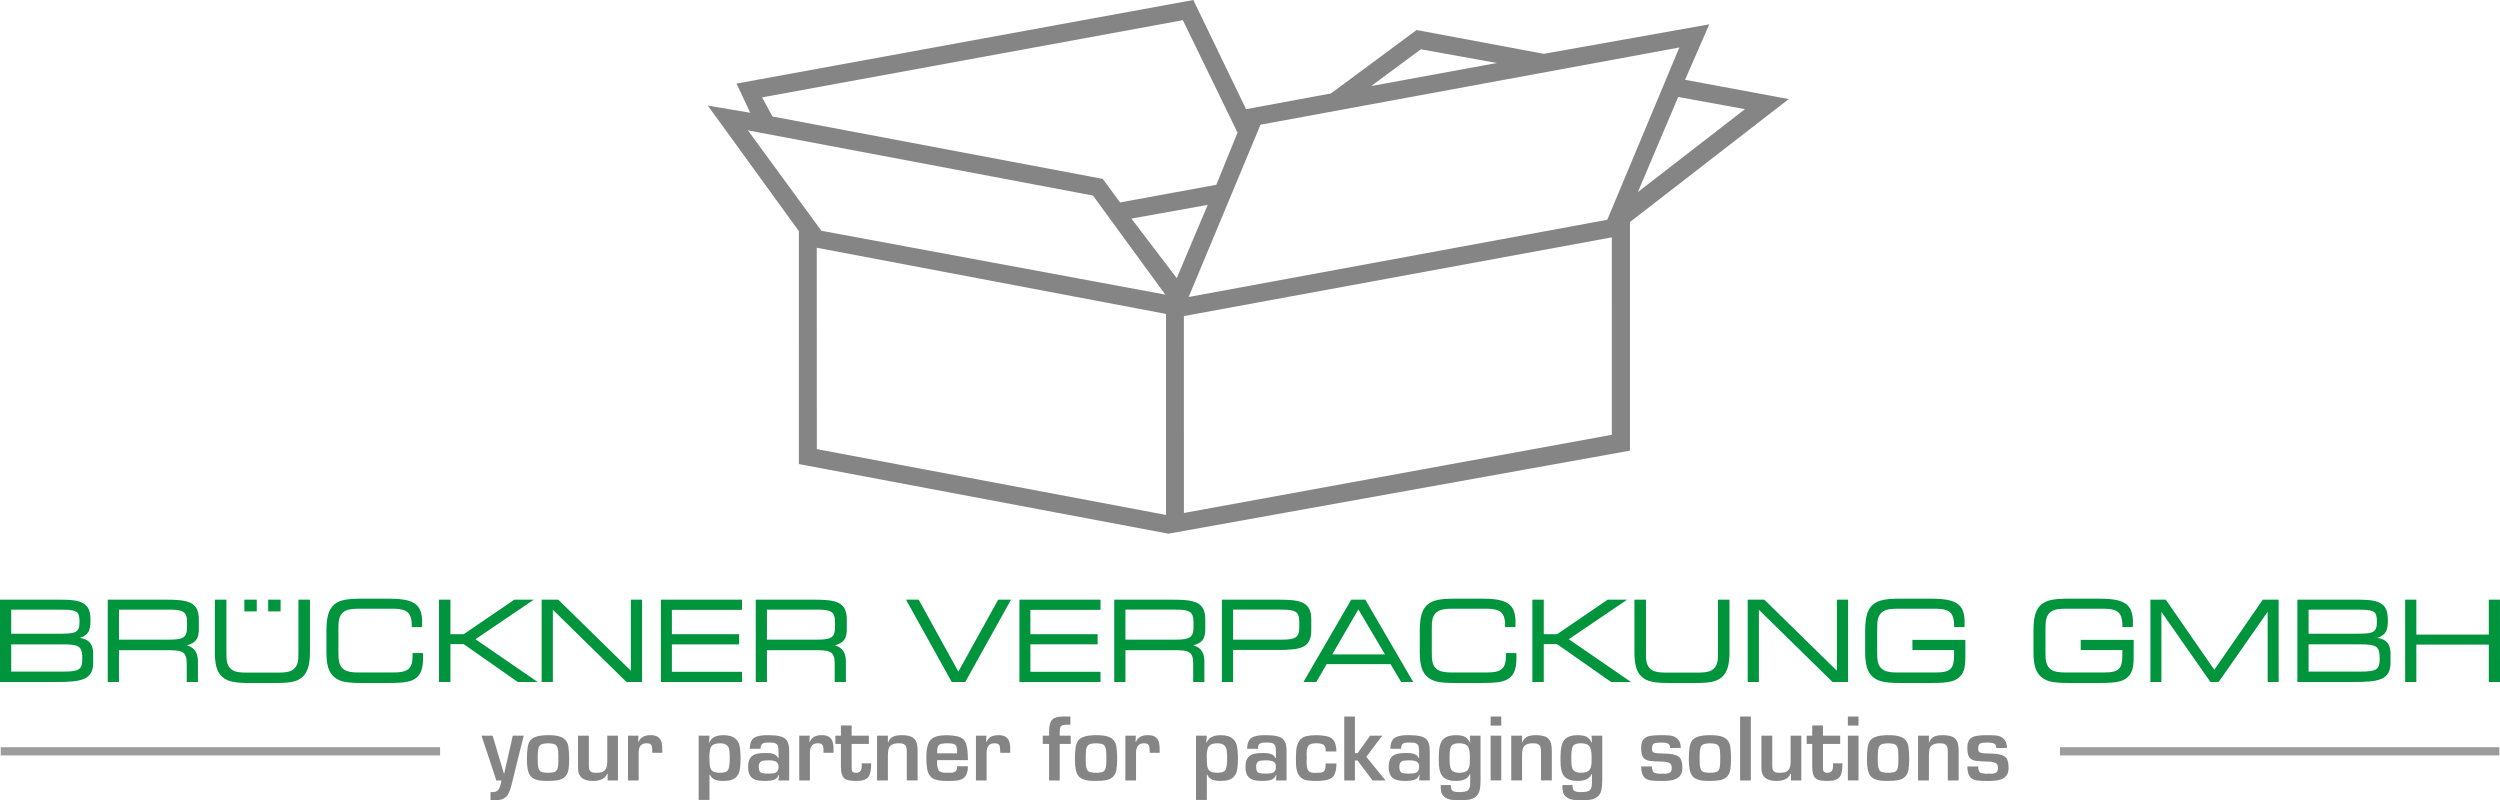 <?xml version="1.0" encoding="UTF-8" standalone="no"?>
<svg
   xmlns:dc="http://purl.org/dc/elements/1.1/"
   xmlns:cc="http://creativecommons.org/ns#"
   xmlns:rdf="http://www.w3.org/1999/02/22-rdf-syntax-ns#"
   xmlns:svg="http://www.w3.org/2000/svg"
   xmlns="http://www.w3.org/2000/svg"
   xmlns:sodipodi="http://sodipodi.sourceforge.net/DTD/sodipodi-0.dtd"
   xmlns:inkscape="http://www.inkscape.org/namespaces/inkscape"
   width="737.016pt"
   height="235.957pt"
   viewBox="0 0 737.016 235.957"
   version="1.2"
   id="svg3889"
   sodipodi:docname="Logo_Brückner Verpackung GmbH_2019.svg"
   inkscape:version="0.92.4 (5da689c313, 2019-01-14)">
  <defs
     id="defs3893" />
  <sodipodi:namedview
     pagecolor="#ffffff"
     bordercolor="#666666"
     borderopacity="1"
     objecttolerance="10"
     gridtolerance="10"
     guidetolerance="10"
     inkscape:pageopacity="0"
     inkscape:pageshadow="2"
     inkscape:window-width="1920"
     inkscape:window-height="1043"
     id="namedview3891"
     showgrid="false"
     inkscape:zoom="0.84100814"
     inkscape:cx="623.01794"
     inkscape:cy="217.79204"
     inkscape:window-x="0"
     inkscape:window-y="0"
     inkscape:window-maximized="1"
     inkscape:current-layer="svg3889" />
  <g
     id="g3913"
     transform="translate(-52.438,-245.438)">
    <path
       style="fill:#00943d;fill-opacity:1;fill-rule:evenodd;stroke:none"
       d="m 75.957,433.484 c 0.641,0.098 1.285,0.262 1.852,0.543 0.711,0.352 1.258,0.879 1.602,1.594 0.387,0.797 0.496,1.734 0.496,2.609 v 2.535 c 0,1 -0.133,2.102 -0.621,2.996 -0.441,0.809 -1.129,1.379 -1.965,1.758 -1.031,0.461 -2.23,0.68 -3.348,0.793 C 72.375,446.473 70.738,446.5 69.133,446.5 H 52.438 v -24.277 h 17.254 c 1.016,0 2.031,0.012 3.047,0.066 0.809,0.043 1.629,0.133 2.422,0.305 0.641,0.141 1.273,0.363 1.832,0.707 0.531,0.328 0.996,0.746 1.332,1.273 0.328,0.512 0.527,1.09 0.633,1.684 0.129,0.719 0.156,1.469 0.156,2.195 0,0.668 -0.035,1.363 -0.168,2.023 -0.105,0.539 -0.301,1.062 -0.625,1.516 -0.328,0.453 -0.773,0.797 -1.266,1.055 -0.344,0.18 -0.719,0.32 -1.098,0.438 z m -20.219,1.918 v 8.023 h 15.504 c 0.906,0 1.871,-0.016 2.773,-0.152 0.555,-0.082 1.18,-0.234 1.652,-0.555 0.398,-0.27 0.652,-0.652 0.801,-1.105 0.191,-0.598 0.23,-1.309 0.23,-1.934 0.004,-0.719 -0.027,-1.527 -0.207,-2.227 -0.125,-0.488 -0.359,-0.941 -0.762,-1.258 -0.457,-0.355 -1.074,-0.531 -1.637,-0.625 -0.922,-0.148 -1.922,-0.168 -2.852,-0.168 z m 0,-10.238 v 7.102 h 13.461 c 1.09,0 2.195,0 3.281,-0.066 0.664,-0.039 1.434,-0.137 2.051,-0.402 0.473,-0.203 0.82,-0.531 1.031,-1 0.266,-0.594 0.316,-1.375 0.316,-2.016 0,-0.629 -0.031,-1.348 -0.207,-1.949 -0.125,-0.43 -0.352,-0.797 -0.734,-1.035 -0.363,-0.223 -0.797,-0.352 -1.215,-0.426 -0.578,-0.105 -1.176,-0.152 -1.766,-0.176 -0.762,-0.027 -1.531,-0.031 -2.297,-0.031 z m 51.766,10.539 c 0.863,0.211 1.652,0.613 2.246,1.312 0.793,0.941 1.039,2.184 1.039,3.387 V 446.5 h -3.305 v -5.504 c 0,-0.691 -0.051,-1.508 -0.312,-2.156 -0.191,-0.484 -0.5,-0.871 -0.957,-1.133 -0.516,-0.293 -1.145,-0.426 -1.727,-0.488 -0.867,-0.09 -1.758,-0.102 -2.629,-0.102 H 87.512 V 446.5 h -3.305 v -24.277 h 17.258 c 1.438,0 2.91,0.031 4.34,0.203 1.004,0.125 2.078,0.359 2.977,0.84 0.773,0.41 1.359,1.012 1.734,1.805 0.426,0.914 0.535,2.02 0.535,3.02 v 2.863 c 0,0.797 -0.078,1.66 -0.375,2.406 -0.27,0.684 -0.742,1.207 -1.363,1.598 -0.535,0.332 -1.172,0.57 -1.809,0.746 z M 87.512,425.164 v 8.848 h 14.906 c 0.855,0 1.758,-0.027 2.602,-0.168 0.535,-0.09 1.117,-0.258 1.559,-0.586 0.391,-0.289 0.633,-0.68 0.777,-1.141 0.191,-0.609 0.227,-1.32 0.227,-1.953 v -1.152 c 0,-0.633 -0.035,-1.344 -0.227,-1.953 -0.145,-0.461 -0.387,-0.855 -0.777,-1.145 -0.441,-0.324 -1.023,-0.492 -1.559,-0.582 -0.844,-0.145 -1.746,-0.168 -2.602,-0.168 z m 36.957,0.52 v -3.469 h 3.664 v 3.469 z m 7.023,0 v -3.469 h 3.664 v 3.469 z m -5.336,21.109 c -1.105,0 -2.223,-0.016 -3.324,-0.102 -0.902,-0.07 -1.809,-0.219 -2.672,-0.492 -0.766,-0.238 -1.469,-0.605 -2.078,-1.125 -0.578,-0.488 -1.035,-1.074 -1.371,-1.754 -0.367,-0.742 -0.586,-1.559 -0.719,-2.375 -0.16,-1 -0.211,-2.031 -0.211,-3.047 v -15.676 h 3.402 v 15.676 c 0,0.547 0.004,1.09 0.039,1.633 0.027,0.461 0.094,0.922 0.211,1.371 0.113,0.414 0.301,0.797 0.543,1.148 0.289,0.418 0.652,0.758 1.098,1 0.496,0.273 1.059,0.43 1.613,0.52 0.719,0.117 1.461,0.152 2.188,0.152 h 9.844 c 0.727,0 1.469,-0.035 2.188,-0.152 0.559,-0.09 1.113,-0.246 1.609,-0.52 0.449,-0.242 0.812,-0.582 1.102,-1 0.242,-0.352 0.426,-0.738 0.539,-1.148 0.125,-0.449 0.188,-0.91 0.215,-1.371 0.031,-0.543 0.039,-1.086 0.039,-1.633 v -15.676 h 3.398 v 15.512 c 0,1.465 -0.102,3.047 -0.516,4.453 -0.324,1.109 -0.871,2.117 -1.746,2.887 -0.594,0.52 -1.285,0.887 -2.035,1.125 -0.859,0.273 -1.77,0.422 -2.668,0.492 -1.121,0.086 -2.254,0.102 -3.375,0.102 z m 29.625,-24.75 c 1.141,-0.09 2.289,-0.117 3.434,-0.117 h 7.539 c 1.531,0 3.125,0.051 4.641,0.285 1.082,0.164 2.215,0.469 3.152,1.055 0.832,0.52 1.426,1.234 1.801,2.141 0.438,1.059 0.555,2.305 0.551,3.441 0,0.203 -0.004,0.41 -0.004,0.617 -0.004,0.227 -0.012,0.453 -0.027,0.68 l -0.012,0.156 h -3.027 v -0.531 c 0,-0.949 -0.098,-2.055 -0.527,-2.918 -0.359,-0.723 -0.941,-1.211 -1.695,-1.5 -0.973,-0.375 -2.176,-0.449 -3.207,-0.449 h -10.371 c -0.738,0 -1.5,0.031 -2.23,0.148 -0.562,0.094 -1.137,0.25 -1.641,0.52 -0.453,0.246 -0.828,0.582 -1.125,1.004 -0.262,0.367 -0.449,0.773 -0.562,1.211 -0.129,0.492 -0.195,1 -0.227,1.504 -0.035,0.609 -0.035,1.219 -0.035,1.828 v 6.355 c 0,0.609 0,1.219 0.035,1.828 0.031,0.504 0.102,1.012 0.227,1.504 0.113,0.438 0.301,0.844 0.562,1.211 0.297,0.422 0.672,0.758 1.125,1.004 0.504,0.27 1.074,0.43 1.637,0.52 0.734,0.117 1.492,0.152 2.234,0.152 h 10.34 c 0.891,0 1.84,-0.043 2.715,-0.227 0.621,-0.133 1.242,-0.367 1.734,-0.777 0.469,-0.387 0.766,-0.898 0.945,-1.473 0.238,-0.762 0.297,-1.633 0.297,-2.426 v -0.828 h 3.07 v 0.168 c 0,0.203 0.004,0.406 0.016,0.605 0.012,0.195 0.016,0.387 0.019,0.582 0,0.828 -0.039,1.668 -0.176,2.484 -0.109,0.68 -0.301,1.348 -0.613,1.961 -0.293,0.574 -0.688,1.062 -1.184,1.48 -0.586,0.492 -1.285,0.82 -2.02,1.023 -0.906,0.254 -1.863,0.379 -2.797,0.438 -1.203,0.074 -2.414,0.09 -3.621,0.09 h -7.508 c -1.129,0 -2.266,-0.016 -3.391,-0.098 -0.918,-0.066 -1.848,-0.207 -2.727,-0.477 -0.781,-0.242 -1.5,-0.613 -2.125,-1.145 -0.586,-0.496 -1.051,-1.098 -1.391,-1.785 -0.371,-0.75 -0.598,-1.574 -0.73,-2.398 -0.16,-1.004 -0.211,-2.039 -0.211,-3.055 v -6.52 c 0,-1.098 0.051,-2.211 0.211,-3.297 0.129,-0.867 0.352,-1.742 0.727,-2.539 0.336,-0.703 0.797,-1.332 1.395,-1.836 0.613,-0.512 1.312,-0.875 2.074,-1.113 0.871,-0.27 1.793,-0.418 2.703,-0.488 z m 29.449,10.355 h 3.926 l 14.914,-10.176 h 5.742 L 192.605,433.887 210.957,446.5 h -5.867 l -15.938,-11.164 h -3.922 V 446.5 h -3.371 v -24.277 h 3.371 z m 53.195,10.793 v -20.969 h 3.301 V 446.5 h -4.586 L 215.422,425.199 V 446.5 h -3.305 v -24.277 h 4.914 z m 12.09,-17.961 v 7.168 h 19.824 v 3.004 h -19.824 v 8.09 h 20.68 V 446.5 h -23.914 v -24.277 h 23.914 v 3.008 z m 48.016,10.473 c 0.859,0.211 1.648,0.613 2.242,1.312 0.797,0.941 1.039,2.184 1.039,3.387 V 446.5 h -3.301 v -5.504 c 0,-0.691 -0.055,-1.508 -0.312,-2.156 -0.195,-0.484 -0.504,-0.871 -0.957,-1.133 -0.516,-0.293 -1.145,-0.426 -1.73,-0.488 -0.863,-0.09 -1.754,-0.102 -2.625,-0.102 H 278.535 V 446.5 h -3.301 v -24.277 h 17.258 c 1.434,0 2.91,0.031 4.336,0.203 1.008,0.125 2.078,0.359 2.98,0.84 0.773,0.41 1.359,1.012 1.73,1.805 0.426,0.914 0.539,2.02 0.539,3.02 v 2.863 c 0,0.797 -0.078,1.66 -0.375,2.406 -0.273,0.684 -0.742,1.207 -1.363,1.598 -0.535,0.332 -1.176,0.57 -1.809,0.746 z m -19.996,-10.539 v 8.848 h 14.91 c 0.855,0 1.758,-0.027 2.602,-0.168 0.531,-0.09 1.113,-0.258 1.555,-0.586 0.395,-0.289 0.637,-0.68 0.781,-1.141 0.188,-0.609 0.227,-1.32 0.227,-1.953 v -1.152 c 0,-0.633 -0.039,-1.344 -0.227,-1.953 -0.145,-0.461 -0.387,-0.855 -0.781,-1.145 -0.441,-0.324 -1.023,-0.492 -1.555,-0.582 -0.844,-0.145 -1.746,-0.168 -2.602,-0.168 z m 56.43,18.277 11.75,-21.219 h 3.781 L 337.004,446.5 h -3.984 l -13.492,-24.277 h 3.75 z m 21.238,-18.211 v 7.168 h 19.82 v 3.004 h -19.82 v 8.09 h 20.676 V 446.5 h -23.91 v -24.277 h 23.91 v 3.008 z m 48.016,10.473 c 0.859,0.211 1.648,0.613 2.242,1.312 0.797,0.941 1.039,2.184 1.039,3.387 V 446.5 h -3.301 v -5.504 c 0,-0.691 -0.055,-1.508 -0.312,-2.156 -0.195,-0.484 -0.504,-0.871 -0.957,-1.133 -0.516,-0.293 -1.148,-0.426 -1.73,-0.488 -0.863,-0.09 -1.758,-0.102 -2.625,-0.102 H 384.223 V 446.5 h -3.301 v -24.277 h 17.254 c 1.438,0 2.914,0.031 4.34,0.203 1.008,0.125 2.078,0.359 2.98,0.84 0.773,0.41 1.359,1.012 1.73,1.805 0.426,0.914 0.535,2.02 0.535,3.02 v 2.863 c 0,0.797 -0.074,1.66 -0.371,2.406 -0.273,0.684 -0.742,1.207 -1.363,1.598 -0.539,0.332 -1.176,0.57 -1.809,0.746 z m -19.996,-10.539 v 8.848 h 14.91 c 0.852,0 1.758,-0.027 2.598,-0.168 0.535,-0.09 1.117,-0.258 1.559,-0.586 0.395,-0.289 0.633,-0.68 0.777,-1.141 0.191,-0.609 0.23,-1.32 0.23,-1.953 v -1.152 c 0,-0.633 -0.039,-1.344 -0.23,-1.953 -0.145,-0.461 -0.383,-0.855 -0.777,-1.145 -0.441,-0.324 -1.023,-0.492 -1.559,-0.582 -0.84,-0.145 -1.746,-0.168 -2.598,-0.168 z m 31.738,11.887 V 446.5 h -3.301 v -24.277 h 16.797 c 1.426,0 2.887,0.031 4.305,0.199 1.004,0.117 2.07,0.355 2.973,0.832 0.777,0.41 1.359,1.012 1.73,1.805 0.43,0.918 0.543,2.027 0.543,3.031 v 3.129 c 0,1 -0.109,2.105 -0.543,3.023 -0.371,0.789 -0.957,1.391 -1.73,1.793 -0.902,0.473 -1.973,0.699 -2.973,0.816 -1.418,0.164 -2.879,0.199 -4.305,0.199 z m 0,-3.039 h 14.352 c 0.871,0 1.805,-0.027 2.664,-0.176 0.531,-0.09 1.121,-0.258 1.555,-0.594 0.379,-0.289 0.609,-0.684 0.738,-1.141 0.172,-0.605 0.207,-1.309 0.207,-1.938 v -1.152 c 0,-0.633 -0.035,-1.336 -0.207,-1.945 -0.129,-0.457 -0.359,-0.852 -0.738,-1.141 -0.43,-0.336 -1.023,-0.5 -1.555,-0.59 -0.863,-0.145 -1.789,-0.172 -2.664,-0.172 h -14.352 z m 46.422,7.219 h -18.836 l -3.062,5.27 h -3.785 l 14.094,-24.277 h 4.145 L 469.062,446.5 h -3.555 z m -17.191,-2.875 h 15.543 l -7.836,-13.258 z m 32.918,-16.312 c 1.141,-0.09 2.289,-0.117 3.434,-0.117 h 7.539 c 1.531,0 3.121,0.051 4.641,0.285 1.082,0.164 2.215,0.469 3.152,1.055 0.832,0.52 1.426,1.234 1.801,2.141 0.438,1.059 0.555,2.305 0.551,3.441 0,0.203 -0.004,0.41 -0.004,0.617 -0.004,0.227 -0.012,0.453 -0.027,0.68 l -0.012,0.156 h -3.027 v -0.531 c 0,-0.949 -0.098,-2.055 -0.527,-2.918 -0.359,-0.723 -0.945,-1.211 -1.699,-1.5 -0.969,-0.375 -2.172,-0.449 -3.203,-0.449 h -10.371 c -0.742,0 -1.5,0.031 -2.23,0.148 -0.562,0.094 -1.137,0.25 -1.641,0.52 -0.453,0.246 -0.828,0.582 -1.125,1.004 -0.262,0.367 -0.449,0.773 -0.562,1.211 -0.129,0.492 -0.195,1 -0.227,1.504 -0.035,0.609 -0.035,1.219 -0.035,1.828 v 6.355 c 0,0.609 0,1.219 0.035,1.828 0.031,0.504 0.098,1.012 0.227,1.504 0.113,0.438 0.301,0.844 0.562,1.211 0.297,0.422 0.672,0.758 1.125,1.004 0.504,0.27 1.074,0.43 1.637,0.52 0.734,0.117 1.492,0.152 2.234,0.152 h 10.34 c 0.891,0 1.84,-0.043 2.715,-0.227 0.621,-0.133 1.242,-0.367 1.734,-0.777 0.469,-0.387 0.766,-0.898 0.945,-1.473 0.238,-0.762 0.297,-1.633 0.297,-2.426 v -0.828 h 3.07 v 0.168 c 0,0.203 0.004,0.406 0.016,0.605 0.012,0.195 0.016,0.387 0.019,0.582 0,0.828 -0.039,1.668 -0.176,2.484 -0.109,0.68 -0.301,1.348 -0.613,1.961 -0.293,0.574 -0.691,1.062 -1.184,1.48 -0.586,0.492 -1.285,0.82 -2.023,1.023 -0.902,0.254 -1.859,0.379 -2.793,0.438 -1.203,0.074 -2.414,0.09 -3.621,0.09 h -7.508 c -1.129,0 -2.266,-0.016 -3.391,-0.098 -0.918,-0.066 -1.848,-0.207 -2.727,-0.477 -0.781,-0.242 -1.5,-0.613 -2.125,-1.145 -0.586,-0.496 -1.051,-1.098 -1.391,-1.785 -0.375,-0.75 -0.598,-1.574 -0.73,-2.398 C 471.051,439.887 471,438.852 471,437.836 v -6.52 c 0,-1.098 0.051,-2.211 0.211,-3.297 0.129,-0.867 0.352,-1.742 0.727,-2.539 0.336,-0.703 0.797,-1.332 1.395,-1.836 0.613,-0.512 1.312,-0.875 2.074,-1.113 0.871,-0.27 1.793,-0.418 2.703,-0.488 z m 29.445,10.355 h 3.93 l 14.914,-10.176 h 5.742 L 514.93,433.887 533.285,446.5 h -5.867 l -15.938,-11.164 h -3.926 V 446.5 h -3.367 v -24.277 h 3.367 z m 37.102,14.395 c -1.105,0 -2.223,-0.016 -3.328,-0.102 -0.898,-0.07 -1.805,-0.219 -2.672,-0.492 -0.762,-0.238 -1.465,-0.605 -2.078,-1.125 -0.574,-0.488 -1.031,-1.074 -1.367,-1.754 -0.367,-0.742 -0.586,-1.559 -0.719,-2.375 -0.164,-1 -0.211,-2.031 -0.211,-3.047 v -15.676 h 3.402 v 15.676 c 0,0.547 0.004,1.09 0.035,1.633 0.031,0.461 0.098,0.922 0.215,1.371 0.109,0.414 0.297,0.797 0.543,1.148 0.289,0.418 0.652,0.758 1.098,1 0.496,0.273 1.059,0.43 1.613,0.52 0.719,0.117 1.461,0.152 2.188,0.152 h 9.844 c 0.727,0 1.469,-0.035 2.188,-0.152 0.555,-0.09 1.113,-0.246 1.609,-0.52 0.445,-0.242 0.809,-0.582 1.102,-1 0.242,-0.352 0.426,-0.738 0.539,-1.148 0.121,-0.449 0.188,-0.91 0.215,-1.371 0.031,-0.543 0.035,-1.086 0.035,-1.633 v -15.676 h 3.402 v 15.512 c 0,1.465 -0.105,3.047 -0.516,4.453 -0.324,1.109 -0.871,2.117 -1.746,2.887 -0.594,0.52 -1.289,0.887 -2.039,1.125 -0.859,0.273 -1.766,0.422 -2.664,0.492 -1.121,0.086 -2.254,0.102 -3.379,0.102 z m 49.316,-3.602 v -20.969 h 3.301 V 446.5 h -4.582 L 570.969,425.199 V 446.5 h -3.301 v -24.277 h 4.91 z m 34.539,-6.109 h -12.281 v -3.008 h 15.613 v 4.055 c 0,0.73 0,1.465 -0.027,2.191 -0.023,0.637 -0.086,1.277 -0.211,1.902 -0.113,0.574 -0.309,1.125 -0.586,1.637 -0.289,0.531 -0.684,0.992 -1.145,1.383 -0.586,0.496 -1.285,0.82 -2.023,1.023 -0.902,0.254 -1.859,0.379 -2.793,0.438 -1.207,0.074 -2.418,0.09 -3.621,0.09 h -8.562 c -1.129,0 -2.266,-0.019 -3.395,-0.109 -0.914,-0.07 -1.844,-0.215 -2.723,-0.488 -0.781,-0.242 -1.5,-0.621 -2.125,-1.152 -0.586,-0.496 -1.047,-1.09 -1.391,-1.777 -0.371,-0.746 -0.598,-1.566 -0.73,-2.387 -0.16,-1 -0.211,-2.031 -0.211,-3.043 v -6.52 c 0,-1.098 0.051,-2.211 0.211,-3.297 0.133,-0.867 0.352,-1.742 0.73,-2.539 0.332,-0.703 0.793,-1.332 1.391,-1.836 0.613,-0.512 1.312,-0.875 2.074,-1.113 0.875,-0.27 1.793,-0.418 2.703,-0.488 1.141,-0.09 2.289,-0.117 3.434,-0.117 h 8.594 c 1.535,0 3.125,0.051 4.645,0.285 1.086,0.164 2.223,0.469 3.164,1.055 0.836,0.516 1.434,1.234 1.812,2.141 0.441,1.059 0.559,2.301 0.555,3.441 0,0.203 0,0.41 -0.004,0.617 -0.004,0.227 -0.012,0.453 -0.027,0.68 l -0.012,0.156 h -3.059 v -0.531 c 0,-0.949 -0.098,-2.066 -0.527,-2.926 -0.359,-0.727 -0.941,-1.211 -1.699,-1.5 -0.969,-0.367 -2.172,-0.441 -3.203,-0.441 h -11.426 c -0.738,0 -1.496,0.023 -2.227,0.137 -0.562,0.09 -1.125,0.246 -1.625,0.516 -0.465,0.25 -0.84,0.594 -1.145,1.02 -0.262,0.367 -0.449,0.777 -0.562,1.211 -0.125,0.492 -0.195,1 -0.223,1.504 -0.039,0.609 -0.039,1.219 -0.039,1.828 v 6.355 c 0,0.609 0,1.219 0.039,1.828 0.027,0.504 0.098,1.012 0.223,1.504 0.113,0.438 0.301,0.844 0.562,1.211 0.297,0.422 0.676,0.758 1.129,1.004 0.5,0.27 1.07,0.43 1.637,0.52 0.73,0.117 1.488,0.152 2.23,0.152 h 11.328 c 0.934,0 1.977,-0.039 2.891,-0.254 0.609,-0.145 1.215,-0.402 1.648,-0.867 0.43,-0.461 0.66,-1.066 0.781,-1.676 0.176,-0.887 0.207,-1.859 0.207,-2.766 z m 49.613,0 h -12.277 v -3.008 h 15.613 v 4.055 c 0,0.73 0,1.465 -0.027,2.191 -0.023,0.637 -0.086,1.277 -0.211,1.902 -0.113,0.574 -0.309,1.125 -0.586,1.637 -0.289,0.531 -0.684,0.992 -1.145,1.383 -0.586,0.496 -1.285,0.82 -2.023,1.023 -0.902,0.254 -1.859,0.379 -2.793,0.438 -1.207,0.074 -2.418,0.09 -3.621,0.09 h -8.562 c -1.129,0 -2.266,-0.019 -3.395,-0.109 -0.914,-0.07 -1.844,-0.215 -2.723,-0.488 -0.781,-0.242 -1.5,-0.621 -2.125,-1.152 -0.586,-0.496 -1.047,-1.09 -1.391,-1.777 -0.375,-0.746 -0.598,-1.566 -0.73,-2.387 -0.16,-1 -0.211,-2.031 -0.211,-3.043 v -6.52 c 0,-1.098 0.051,-2.211 0.211,-3.297 0.129,-0.867 0.352,-1.742 0.727,-2.539 0.336,-0.703 0.797,-1.332 1.395,-1.836 0.613,-0.512 1.312,-0.875 2.074,-1.113 0.871,-0.27 1.793,-0.418 2.703,-0.488 1.141,-0.09 2.289,-0.117 3.434,-0.117 h 8.594 c 1.535,0 3.125,0.051 4.645,0.285 1.086,0.164 2.223,0.469 3.164,1.055 0.836,0.516 1.434,1.234 1.812,2.141 0.441,1.059 0.559,2.301 0.555,3.441 0,0.203 0,0.41 -0.004,0.617 -0.004,0.227 -0.012,0.453 -0.027,0.68 l -0.012,0.156 h -3.062 v -0.531 c 0,-0.949 -0.094,-2.066 -0.523,-2.926 -0.363,-0.727 -0.941,-1.211 -1.699,-1.5 -0.969,-0.367 -2.172,-0.441 -3.203,-0.441 h -11.426 c -0.738,0 -1.496,0.023 -2.227,0.137 -0.562,0.09 -1.125,0.246 -1.625,0.516 -0.465,0.25 -0.84,0.594 -1.145,1.02 -0.262,0.367 -0.449,0.777 -0.562,1.211 -0.129,0.492 -0.195,1 -0.223,1.504 -0.039,0.609 -0.039,1.219 -0.039,1.828 v 6.355 c 0,0.609 0,1.219 0.039,1.828 0.027,0.504 0.098,1.012 0.223,1.504 0.113,0.438 0.301,0.844 0.562,1.211 0.297,0.422 0.672,0.758 1.129,1.004 0.5,0.27 1.07,0.43 1.633,0.52 0.734,0.117 1.492,0.152 2.234,0.152 h 11.328 c 0.934,0 1.977,-0.039 2.891,-0.254 0.609,-0.145 1.215,-0.402 1.648,-0.867 0.43,-0.461 0.66,-1.066 0.781,-1.676 0.176,-0.887 0.203,-1.859 0.203,-2.766 z m 27.105,5.82 14.297,-20.68 h 4.672 V 446.5 h -3.238 V 425.797 L 706.504,446.5 h -2.418 L 689.629,425.797 V 446.5 h -3.238 v -24.277 h 4.539 z m 48.008,-9.418 c 0.645,0.098 1.289,0.262 1.852,0.543 0.711,0.352 1.258,0.879 1.605,1.594 0.383,0.797 0.492,1.734 0.492,2.609 v 2.535 c 0,1 -0.129,2.102 -0.617,2.996 -0.445,0.809 -1.129,1.379 -1.969,1.758 -1.027,0.461 -2.227,0.68 -3.344,0.793 -1.598,0.16 -3.234,0.188 -4.84,0.188 h -16.699 v -24.277 h 17.258 c 1.016,0 2.031,0.012 3.043,0.066 0.812,0.043 1.633,0.133 2.426,0.305 0.641,0.141 1.27,0.363 1.832,0.707 0.527,0.328 0.996,0.746 1.332,1.273 0.328,0.512 0.527,1.09 0.633,1.684 0.125,0.719 0.156,1.469 0.156,2.195 0,0.668 -0.035,1.363 -0.168,2.023 -0.109,0.539 -0.305,1.062 -0.629,1.516 -0.324,0.453 -0.77,0.797 -1.266,1.055 -0.344,0.18 -0.715,0.32 -1.098,0.438 z m -20.215,1.918 v 8.023 h 15.5 c 0.91,0 1.875,-0.016 2.773,-0.152 0.559,-0.082 1.18,-0.234 1.652,-0.555 0.398,-0.27 0.656,-0.652 0.801,-1.105 0.195,-0.598 0.234,-1.309 0.234,-1.934 0,-0.719 -0.027,-1.527 -0.207,-2.227 -0.129,-0.488 -0.363,-0.941 -0.766,-1.258 -0.453,-0.355 -1.074,-0.531 -1.633,-0.625 -0.922,-0.148 -1.922,-0.168 -2.855,-0.168 z m 0,-10.238 v 7.102 h 13.461 c 1.086,0 2.191,0 3.281,-0.066 0.664,-0.039 1.434,-0.137 2.051,-0.402 0.473,-0.203 0.82,-0.531 1.031,-1 0.266,-0.594 0.312,-1.375 0.312,-2.016 0,-0.629 -0.031,-1.348 -0.207,-1.949 -0.125,-0.43 -0.348,-0.797 -0.73,-1.035 -0.367,-0.223 -0.797,-0.352 -1.215,-0.426 -0.582,-0.105 -1.176,-0.152 -1.766,-0.176 -0.766,-0.027 -1.531,-0.031 -2.297,-0.031 z m 31.77,7.363 h 21.359 v -10.305 h 3.301 V 446.5 h -3.301 V 435.469 H 764.793 V 446.5 h -3.301 v -24.277 h 3.301 z m 0,0"
       id="path3870"
       inkscape:connector-curvature="0" />
    <path
       style="fill:#858585;fill-opacity:1;fill-rule:nonzero;stroke:none"
       d="m 200.281,475.516 c -0.098,0.578 -0.215,1.078 -0.355,1.512 -0.137,0.426 -0.297,0.785 -0.473,1.074 -0.164,0.289 -0.391,0.504 -0.68,0.645 -0.289,0.141 -0.641,0.211 -1.055,0.211 -0.035,0 -0.082,0 -0.133,-0.004 -0.055,0 -0.117,-0.008 -0.191,-0.019 -0.09,-0.016 -0.16,-0.023 -0.215,-0.023 -0.055,-0.004 -0.102,-0.004 -0.137,-0.004 v 2.387 c 0.125,0.012 0.293,0.027 0.504,0.035 0.211,0.012 0.461,0.016 0.75,0.016 0.566,0 1.07,-0.039 1.504,-0.117 0.441,-0.074 0.809,-0.195 1.109,-0.359 0.289,-0.164 0.555,-0.363 0.789,-0.605 0.238,-0.238 0.445,-0.512 0.617,-0.828 0.164,-0.312 0.32,-0.664 0.465,-1.055 0.148,-0.391 0.277,-0.816 0.391,-1.281 l 1.809,-7.363 1.859,-7.414 h -3.242 l -2.535,11.234 h -0.051 l -3.344,-11.234 h -3.289 l 2.211,6.609 2.16,6.586 z m 13.723,-13.344 c -2.664,0 -4.398,0.5 -5.203,1.508 -0.211,0.273 -0.391,0.598 -0.527,0.961 -0.137,0.371 -0.238,0.785 -0.301,1.25 -0.062,0.465 -0.113,0.984 -0.148,1.562 -0.035,0.574 -0.055,1.199 -0.055,1.879 0,1.117 0.078,2.074 0.23,2.859 0.152,0.785 0.387,1.398 0.699,1.84 0.164,0.238 0.355,0.445 0.57,0.621 0.215,0.176 0.461,0.32 0.738,0.434 0.277,0.125 0.566,0.227 0.863,0.309 0.301,0.074 0.605,0.133 0.922,0.172 0.312,0.035 0.648,0.062 1.004,0.078 0.355,0.012 0.742,0.019 1.156,0.019 0.539,0 1.047,-0.016 1.523,-0.055 0.473,-0.031 0.914,-0.082 1.316,-0.145 0.391,-0.062 0.754,-0.164 1.09,-0.301 0.336,-0.141 0.645,-0.316 0.918,-0.531 0.629,-0.527 1.031,-1.254 1.207,-2.184 0.152,-0.93 0.227,-2.086 0.227,-3.469 -0.012,-0.766 -0.043,-1.445 -0.086,-2.035 -0.047,-0.59 -0.102,-1.094 -0.164,-1.508 -0.062,-0.402 -0.18,-0.773 -0.355,-1.113 -0.172,-0.34 -0.398,-0.645 -0.676,-0.922 -0.176,-0.164 -0.367,-0.309 -0.582,-0.438 -0.211,-0.125 -0.438,-0.227 -0.676,-0.316 -0.25,-0.09 -0.512,-0.164 -0.785,-0.227 -0.273,-0.062 -0.559,-0.113 -0.848,-0.148 -0.301,-0.039 -0.621,-0.066 -0.961,-0.082 -0.344,-0.012 -0.707,-0.019 -1.098,-0.019 z m 0,2.387 c 0.34,0.012 0.641,0.035 0.902,0.066 0.266,0.035 0.492,0.07 0.68,0.109 0.188,0.035 0.363,0.105 0.523,0.203 0.156,0.098 0.293,0.223 0.406,0.375 0.227,0.301 0.379,0.754 0.453,1.355 0.023,0.316 0.047,0.664 0.059,1.043 0.012,0.383 0.016,0.805 0.016,1.27 0,0.539 -0.004,1.004 -0.019,1.395 -0.016,0.391 -0.043,0.703 -0.078,0.941 -0.027,0.254 -0.078,0.484 -0.148,0.695 -0.07,0.211 -0.168,0.398 -0.281,0.562 -0.113,0.137 -0.25,0.254 -0.414,0.352 -0.164,0.098 -0.352,0.164 -0.566,0.199 -0.215,0.039 -0.453,0.07 -0.707,0.094 -0.258,0.019 -0.535,0.035 -0.824,0.035 -0.316,0 -0.609,-0.016 -0.879,-0.039 -0.273,-0.023 -0.516,-0.062 -0.73,-0.113 -0.453,-0.102 -0.777,-0.328 -0.98,-0.68 -0.199,-0.324 -0.328,-0.754 -0.375,-1.281 -0.027,-0.273 -0.047,-0.594 -0.059,-0.957 -0.012,-0.359 -0.019,-0.762 -0.019,-1.203 0,-0.504 0.012,-0.953 0.023,-1.355 0.016,-0.402 0.039,-0.754 0.078,-1.059 0.039,-0.289 0.098,-0.543 0.172,-0.766 0.078,-0.223 0.18,-0.402 0.305,-0.539 0.129,-0.137 0.266,-0.25 0.422,-0.34 0.148,-0.086 0.32,-0.152 0.508,-0.188 0.191,-0.039 0.41,-0.074 0.664,-0.109 0.254,-0.031 0.543,-0.055 0.871,-0.066 z m 17.562,8.945 v 2.012 h 3.043 v -13.195 h -3.141 v 7.691 c 0,0.516 -0.051,0.965 -0.148,1.352 -0.102,0.391 -0.242,0.707 -0.43,0.961 -0.301,0.375 -0.656,0.625 -1.055,0.754 -0.191,0.062 -0.418,0.105 -0.676,0.133 -0.266,0.027 -0.559,0.043 -0.883,0.043 -0.289,0 -0.527,-0.012 -0.723,-0.023 -0.195,-0.016 -0.348,-0.039 -0.461,-0.078 -0.113,-0.039 -0.219,-0.09 -0.32,-0.152 -0.105,-0.062 -0.207,-0.137 -0.305,-0.227 -0.09,-0.086 -0.164,-0.188 -0.223,-0.305 -0.062,-0.113 -0.105,-0.246 -0.133,-0.398 -0.047,-0.273 -0.074,-0.652 -0.074,-1.129 v -8.621 h -3.191 v 9.652 c 0,1.23 0.367,2.152 1.098,2.766 0.73,0.617 1.832,0.926 3.301,0.926 1.117,0 2.031,-0.18 2.734,-0.543 0.703,-0.359 1.199,-0.902 1.488,-1.617 z m 8.996,-9.422 0.102,-1.762 h -3.09 v 13.195 h 3.141 v -8.094 c 0,-1.004 0.203,-1.734 0.605,-2.188 0.188,-0.223 0.43,-0.395 0.73,-0.508 0.297,-0.113 0.648,-0.168 1.051,-0.168 0.266,0.012 0.488,0.035 0.668,0.078 0.18,0.047 0.324,0.109 0.438,0.199 0.113,0.086 0.207,0.195 0.281,0.324 0.07,0.129 0.121,0.289 0.148,0.477 0.035,0.191 0.062,0.43 0.078,0.719 0.012,0.289 0.019,0.629 0.019,1.016 h 2.941 v -1.129 c 0,-0.566 -0.039,-1.074 -0.117,-1.52 -0.074,-0.449 -0.195,-0.832 -0.359,-1.145 -0.141,-0.227 -0.297,-0.426 -0.477,-0.602 -0.184,-0.176 -0.391,-0.328 -0.629,-0.453 -0.227,-0.113 -0.5,-0.203 -0.812,-0.262 -0.32,-0.062 -0.684,-0.09 -1.098,-0.09 -0.879,0 -1.609,0.156 -2.188,0.473 -0.578,0.316 -1.004,0.797 -1.281,1.438 z m 24.176,9.172 c -0.289,0 -0.566,-0.016 -0.82,-0.043 -0.262,-0.027 -0.5,-0.07 -0.711,-0.133 -0.215,-0.051 -0.418,-0.137 -0.598,-0.25 -0.184,-0.117 -0.348,-0.266 -0.484,-0.457 -0.113,-0.16 -0.207,-0.34 -0.281,-0.543 -0.07,-0.199 -0.121,-0.422 -0.145,-0.66 -0.039,-0.238 -0.062,-0.516 -0.082,-0.832 -0.012,-0.312 -0.019,-0.664 -0.019,-1.055 0,-0.211 -0.004,-0.398 -0.016,-0.547 -0.008,-0.156 -0.023,-0.281 -0.035,-0.383 0.039,-0.727 0.102,-1.332 0.191,-1.805 0.098,-0.477 0.223,-0.82 0.387,-1.035 0.215,-0.312 0.539,-0.551 0.977,-0.711 0.438,-0.164 0.984,-0.242 1.637,-0.242 0.25,0.012 0.48,0.035 0.695,0.066 0.211,0.035 0.398,0.07 0.562,0.109 0.164,0.051 0.316,0.125 0.469,0.223 0.145,0.094 0.285,0.215 0.41,0.355 0.148,0.137 0.277,0.324 0.371,0.555 0.102,0.234 0.168,0.512 0.207,0.828 0.035,0.312 0.07,0.652 0.09,1.02 0.023,0.375 0.035,0.777 0.035,1.215 0,0.855 -0.043,1.57 -0.129,2.152 -0.086,0.578 -0.211,1.027 -0.375,1.34 -0.324,0.555 -1.105,0.832 -2.336,0.832 z m -3.141,0.551 h 0.125 c 0.164,0.363 0.363,0.668 0.609,0.91 0.246,0.246 0.535,0.434 0.875,0.574 0.652,0.25 1.457,0.375 2.41,0.375 0.504,0 0.957,-0.023 1.363,-0.074 0.406,-0.051 0.762,-0.125 1.074,-0.227 0.301,-0.086 0.578,-0.215 0.836,-0.375 0.25,-0.164 0.484,-0.367 0.699,-0.605 0.262,-0.289 0.477,-0.613 0.641,-0.984 0.164,-0.363 0.273,-0.773 0.336,-1.227 0.066,-0.441 0.113,-0.945 0.148,-1.527 0.039,-0.578 0.055,-1.223 0.055,-1.941 -0.012,-0.691 -0.043,-1.312 -0.094,-1.867 -0.047,-0.559 -0.121,-1.047 -0.207,-1.473 -0.074,-0.414 -0.215,-0.801 -0.41,-1.152 -0.203,-0.352 -0.457,-0.672 -0.773,-0.961 -0.387,-0.363 -0.883,-0.637 -1.484,-0.812 -0.605,-0.18 -1.316,-0.266 -2.133,-0.266 -0.516,0 -0.992,0.039 -1.422,0.129 -0.438,0.082 -0.828,0.211 -1.164,0.371 -0.34,0.164 -0.637,0.383 -0.891,0.66 -0.254,0.273 -0.469,0.609 -0.645,1 h -0.102 l 0.152,-2.012 h -3.191 v 18.949 h 3.191 z m 14.926,-3.645 c 0.102,-0.125 0.215,-0.227 0.344,-0.301 0.125,-0.074 0.273,-0.125 0.438,-0.148 0.16,-0.027 0.387,-0.051 0.68,-0.074 0.289,-0.023 0.652,-0.039 1.078,-0.051 0.426,0 0.816,0.027 1.164,0.09 0.352,0.059 0.656,0.148 0.922,0.258 0.262,0.129 0.465,0.316 0.598,0.566 0.141,0.254 0.207,0.566 0.207,0.941 0,0.266 -0.027,0.508 -0.082,0.734 -0.051,0.223 -0.133,0.422 -0.246,0.598 -0.113,0.152 -0.25,0.277 -0.41,0.379 -0.164,0.102 -0.344,0.176 -0.543,0.227 -0.215,0.035 -0.469,0.066 -0.773,0.09 -0.301,0.023 -0.648,0.035 -1.039,0.035 -0.352,0 -0.664,-0.012 -0.938,-0.035 -0.273,-0.023 -0.504,-0.055 -0.695,-0.09 -0.188,-0.039 -0.352,-0.102 -0.484,-0.184 C 276.605,473.105 276.5,473 276.422,472.875 c -0.098,-0.188 -0.176,-0.398 -0.223,-0.625 -0.051,-0.23 -0.078,-0.48 -0.078,-0.758 0,-0.289 0.035,-0.543 0.098,-0.77 0.066,-0.223 0.168,-0.41 0.305,-0.562 z m 5.578,3.746 -0.148,1.609 h 3.141 v -8.746 c 0,-0.844 -0.094,-1.555 -0.281,-2.137 -0.188,-0.582 -0.473,-1.043 -0.852,-1.383 -0.402,-0.363 -1.016,-0.637 -1.84,-0.812 -0.832,-0.18 -1.867,-0.266 -3.109,-0.266 h -0.426 c -0.867,0 -1.609,0.062 -2.234,0.184 -0.617,0.125 -1.121,0.305 -1.512,0.543 -0.453,0.289 -0.793,0.707 -1.016,1.262 -0.227,0.547 -0.34,1.227 -0.34,2.031 h 3.164 c 0,-0.68 0.152,-1.156 0.453,-1.434 0.125,-0.086 0.246,-0.164 0.359,-0.223 0.117,-0.051 0.23,-0.09 0.344,-0.102 0.102,-0.016 0.266,-0.031 0.492,-0.051 0.227,-0.023 0.516,-0.039 0.867,-0.051 0.438,0 0.816,0.016 1.125,0.055 0.305,0.035 0.543,0.098 0.707,0.172 0.328,0.148 0.555,0.352 0.68,0.602 0.086,0.164 0.16,0.391 0.203,0.684 0.047,0.289 0.074,0.648 0.074,1.078 v 2.008 h -0.129 c -0.098,-0.227 -0.223,-0.426 -0.379,-0.598 -0.152,-0.176 -0.336,-0.32 -0.551,-0.434 -0.211,-0.113 -0.43,-0.199 -0.656,-0.266 -0.223,-0.062 -0.449,-0.109 -0.672,-0.133 -0.242,-0.027 -0.5,-0.047 -0.777,-0.059 -0.281,-0.016 -0.582,-0.019 -0.906,-0.019 -0.895,0 -1.656,0.078 -2.285,0.23 -0.625,0.152 -1.121,0.387 -1.484,0.699 -0.379,0.316 -0.66,0.738 -0.848,1.266 -0.188,0.531 -0.285,1.172 -0.285,1.926 0,0.703 0.086,1.309 0.246,1.812 0.164,0.504 0.406,0.914 0.734,1.23 0.34,0.363 0.828,0.637 1.465,0.812 0.641,0.18 1.426,0.266 2.355,0.266 0.59,0 1.117,-0.023 1.582,-0.078 0.465,-0.051 0.867,-0.133 1.207,-0.246 0.34,-0.113 0.629,-0.289 0.867,-0.539 0.238,-0.242 0.426,-0.555 0.562,-0.945 z m 8.945,-9.824 0.102,-1.762 h -3.09 v 13.195 h 3.141 v -8.094 c 0,-1.004 0.199,-1.734 0.602,-2.188 0.191,-0.223 0.434,-0.395 0.734,-0.508 0.297,-0.113 0.648,-0.168 1.051,-0.168 0.266,0.012 0.488,0.035 0.668,0.078 0.18,0.047 0.324,0.109 0.438,0.199 0.113,0.086 0.207,0.195 0.281,0.324 0.07,0.129 0.121,0.289 0.148,0.477 0.035,0.191 0.062,0.43 0.078,0.719 0.012,0.289 0.019,0.629 0.019,1.016 h 2.941 v -1.129 c 0,-0.566 -0.039,-1.074 -0.117,-1.52 -0.074,-0.449 -0.199,-0.832 -0.359,-1.145 -0.141,-0.227 -0.297,-0.426 -0.48,-0.602 -0.18,-0.176 -0.387,-0.328 -0.625,-0.453 -0.227,-0.113 -0.5,-0.203 -0.812,-0.262 -0.32,-0.062 -0.684,-0.09 -1.098,-0.09 -0.879,0 -1.609,0.156 -2.188,0.473 -0.578,0.316 -1.004,0.797 -1.281,1.438 z m 9.301,7.461 c 0,0.793 0.074,1.457 0.219,2 0.152,0.539 0.371,0.953 0.66,1.242 0.164,0.176 0.367,0.324 0.613,0.438 0.25,0.117 0.527,0.203 0.844,0.266 0.312,0.062 0.656,0.109 1.031,0.137 0.371,0.027 0.766,0.039 1.18,0.039 0.891,0 1.633,-0.098 2.227,-0.305 0.602,-0.203 1.051,-0.512 1.367,-0.926 0.262,-0.363 0.461,-0.875 0.586,-1.531 0.129,-0.66 0.191,-1.473 0.191,-2.438 h -2.789 v 0.828 c 0,1.305 -0.527,1.961 -1.582,1.961 -0.402,0 -0.703,-0.051 -0.906,-0.152 -0.086,-0.039 -0.16,-0.102 -0.223,-0.18 -0.066,-0.082 -0.113,-0.184 -0.152,-0.297 -0.039,-0.113 -0.062,-0.258 -0.078,-0.434 -0.016,-0.172 -0.023,-0.371 -0.023,-0.598 v -6.836 h 5.078 v -2.438 h -5.078 v -3.016 h -3.164 v 3.016 H 298.711 v 2.438 h 1.637 z m 13.844,-7.211 v -2.012 H 311 v 13.195 h 3.191 v -7.164 c 0,-0.828 0.051,-1.48 0.152,-1.961 0.051,-0.223 0.117,-0.426 0.203,-0.598 0.09,-0.176 0.199,-0.316 0.324,-0.43 0.25,-0.266 0.582,-0.465 0.996,-0.602 0.41,-0.137 0.902,-0.203 1.465,-0.203 0.34,0 0.637,0.016 0.887,0.059 0.258,0.043 0.473,0.105 0.648,0.191 0.176,0.09 0.324,0.203 0.445,0.34 0.129,0.137 0.219,0.301 0.281,0.488 0.062,0.191 0.109,0.418 0.133,0.68 0.031,0.266 0.043,0.566 0.043,0.906 v 8.293 h 3.191 v -8.695 c 0,-0.527 -0.027,-1.008 -0.09,-1.434 -0.059,-0.426 -0.148,-0.805 -0.262,-1.129 -0.113,-0.34 -0.281,-0.637 -0.508,-0.891 -0.219,-0.254 -0.496,-0.469 -0.824,-0.645 -0.34,-0.176 -0.742,-0.309 -1.211,-0.398 -0.473,-0.09 -1.012,-0.141 -1.629,-0.152 -0.324,0 -0.633,0.012 -0.922,0.031 -0.289,0.027 -0.559,0.055 -0.812,0.094 -0.238,0.039 -0.477,0.102 -0.711,0.191 -0.238,0.098 -0.469,0.223 -0.695,0.387 -0.227,0.164 -0.426,0.363 -0.598,0.605 -0.176,0.238 -0.32,0.523 -0.434,0.852 z m 23.598,5.203 c -0.016,-0.594 -0.031,-1.121 -0.055,-1.582 -0.023,-0.453 -0.047,-0.844 -0.074,-1.16 -0.047,-0.625 -0.172,-1.281 -0.375,-1.957 -0.113,-0.34 -0.25,-0.641 -0.418,-0.906 -0.164,-0.266 -0.359,-0.488 -0.586,-0.68 -0.352,-0.312 -0.918,-0.562 -1.695,-0.75 -0.781,-0.18 -1.773,-0.293 -2.98,-0.328 -1.145,0 -2.109,0.109 -2.902,0.32 -0.789,0.219 -1.406,0.547 -1.848,0.984 -0.438,0.441 -0.77,1.098 -0.996,1.977 -0.223,0.875 -0.336,1.969 -0.336,3.277 0,0.613 0.023,1.195 0.059,1.746 0.039,0.547 0.094,1.055 0.168,1.52 0.062,0.465 0.176,0.891 0.336,1.277 0.164,0.383 0.367,0.719 0.621,1.008 0.164,0.191 0.352,0.359 0.566,0.508 0.211,0.148 0.449,0.273 0.715,0.375 0.262,0.098 0.539,0.184 0.828,0.246 0.289,0.066 0.59,0.117 0.906,0.156 0.312,0.035 0.641,0.062 0.988,0.078 0.344,0.012 0.707,0.019 1.098,0.019 0.602,0 1.145,-0.012 1.637,-0.035 0.484,-0.027 0.914,-0.062 1.277,-0.113 0.375,-0.062 0.715,-0.152 1.023,-0.273 0.301,-0.117 0.57,-0.27 0.809,-0.457 0.418,-0.34 0.727,-0.797 0.926,-1.375 0.207,-0.57 0.309,-1.262 0.309,-2.066 h -3.191 c 0,0.363 -0.039,0.668 -0.117,0.922 -0.078,0.246 -0.199,0.434 -0.363,0.559 -0.109,0.09 -0.234,0.164 -0.359,0.223 -0.129,0.062 -0.266,0.105 -0.418,0.129 -0.152,0.027 -0.352,0.047 -0.605,0.059 -0.254,0.016 -0.562,0.019 -0.926,0.019 -0.316,0 -0.594,-0.004 -0.824,-0.019 -0.234,-0.012 -0.422,-0.031 -0.559,-0.059 -0.141,-0.012 -0.289,-0.039 -0.445,-0.09 -0.16,-0.051 -0.32,-0.121 -0.484,-0.211 -0.152,-0.086 -0.277,-0.211 -0.379,-0.367 -0.098,-0.16 -0.176,-0.348 -0.227,-0.562 -0.062,-0.215 -0.113,-0.465 -0.148,-0.75 -0.039,-0.281 -0.062,-0.594 -0.074,-0.934 0.012,-0.102 0.023,-0.211 0.031,-0.336 0.012,-0.125 0.016,-0.254 0.016,-0.391 z m -3.191,-2.012 h -5.883 c 0,-0.312 0.012,-0.59 0.023,-0.84 0.012,-0.242 0.027,-0.453 0.055,-0.645 0.023,-0.188 0.07,-0.355 0.133,-0.504 0.062,-0.148 0.141,-0.273 0.242,-0.375 0.09,-0.113 0.207,-0.207 0.352,-0.285 0.148,-0.074 0.316,-0.129 0.504,-0.168 0.375,-0.074 0.902,-0.125 1.582,-0.148 0.113,0.012 0.23,0.019 0.352,0.019 0.121,0.004 0.238,0.004 0.352,0.004 0.113,0.012 0.227,0.023 0.344,0.027 0.113,0.004 0.234,0.012 0.359,0.023 0.113,0.012 0.227,0.039 0.336,0.066 0.113,0.035 0.219,0.07 0.32,0.109 0.113,0.039 0.207,0.082 0.289,0.129 0.078,0.051 0.148,0.109 0.211,0.172 0.141,0.152 0.246,0.43 0.32,0.832 0.07,0.402 0.109,0.93 0.109,1.582 z m 8.543,-3.441 0.102,-1.762 h -3.094 v 13.195 h 3.145 v -8.094 c 0,-1.004 0.199,-1.734 0.602,-2.188 0.188,-0.223 0.43,-0.395 0.73,-0.508 0.301,-0.113 0.652,-0.168 1.055,-0.168 0.262,0.012 0.484,0.035 0.664,0.078 0.18,0.047 0.328,0.109 0.441,0.199 0.113,0.086 0.203,0.195 0.277,0.324 0.074,0.129 0.125,0.289 0.148,0.477 0.039,0.191 0.062,0.43 0.078,0.719 0.016,0.289 0.023,0.629 0.023,1.016 h 2.938 v -1.129 c 0,-0.566 -0.035,-1.074 -0.117,-1.52 -0.074,-0.449 -0.195,-0.832 -0.359,-1.145 -0.137,-0.227 -0.297,-0.426 -0.477,-0.602 -0.18,-0.176 -0.391,-0.328 -0.629,-0.453 -0.227,-0.113 -0.496,-0.203 -0.812,-0.262 -0.316,-0.062 -0.684,-0.09 -1.098,-0.09 -0.879,0 -1.605,0.156 -2.184,0.473 -0.578,0.316 -1.008,0.797 -1.281,1.438 z m 24.852,-7.414 h -2.059 c -0.77,0 -1.418,0.066 -1.945,0.203 -0.531,0.141 -0.945,0.348 -1.246,0.625 -0.34,0.316 -0.598,0.766 -0.773,1.359 -0.172,0.59 -0.258,1.316 -0.258,2.184 v 1.281 h -1.859 v 2.438 h 1.859 v 10.758 h 3.141 v -10.758 h 3.242 v -2.438 h -3.242 v -1.129 c 0,-0.25 0.012,-0.477 0.035,-0.68 0.023,-0.199 0.055,-0.375 0.09,-0.527 0.039,-0.137 0.094,-0.262 0.168,-0.371 0.074,-0.105 0.172,-0.195 0.285,-0.258 0.137,-0.086 0.34,-0.16 0.605,-0.203 0.273,-0.047 0.613,-0.074 1.027,-0.074 h 0.93 z m 7.566,5.504 c -2.664,0 -4.398,0.5 -5.203,1.508 -0.215,0.273 -0.391,0.598 -0.527,0.961 -0.141,0.371 -0.238,0.785 -0.301,1.25 -0.062,0.465 -0.113,0.984 -0.148,1.562 -0.039,0.574 -0.055,1.199 -0.055,1.879 0,1.117 0.074,2.074 0.23,2.859 0.152,0.785 0.387,1.398 0.699,1.84 0.164,0.238 0.352,0.445 0.57,0.621 0.215,0.176 0.461,0.32 0.738,0.434 0.273,0.125 0.562,0.227 0.863,0.309 0.301,0.074 0.605,0.133 0.918,0.172 0.316,0.035 0.652,0.062 1.008,0.078 0.355,0.012 0.738,0.019 1.156,0.019 0.539,0 1.047,-0.016 1.523,-0.055 0.473,-0.031 0.914,-0.082 1.316,-0.145 0.387,-0.062 0.754,-0.164 1.086,-0.301 0.34,-0.141 0.648,-0.316 0.922,-0.531 0.629,-0.527 1.031,-1.254 1.207,-2.184 0.152,-0.93 0.227,-2.086 0.227,-3.469 -0.012,-0.766 -0.043,-1.445 -0.09,-2.035 -0.043,-0.59 -0.098,-1.094 -0.16,-1.508 -0.066,-0.402 -0.184,-0.773 -0.359,-1.113 -0.172,-0.34 -0.395,-0.645 -0.672,-0.922 -0.176,-0.164 -0.371,-0.309 -0.582,-0.438 -0.211,-0.125 -0.438,-0.227 -0.676,-0.316 -0.25,-0.09 -0.516,-0.164 -0.785,-0.227 -0.273,-0.062 -0.559,-0.113 -0.848,-0.148 -0.301,-0.039 -0.625,-0.066 -0.965,-0.082 -0.34,-0.012 -0.707,-0.019 -1.094,-0.019 z m 0,2.387 c 0.336,0.012 0.641,0.035 0.902,0.066 0.266,0.035 0.492,0.07 0.68,0.109 0.188,0.035 0.363,0.105 0.523,0.203 0.152,0.098 0.293,0.223 0.406,0.375 0.227,0.301 0.375,0.754 0.453,1.355 0.023,0.316 0.043,0.664 0.059,1.043 0.012,0.383 0.016,0.805 0.016,1.27 0,0.539 -0.004,1.004 -0.019,1.395 -0.019,0.391 -0.043,0.703 -0.082,0.941 -0.023,0.254 -0.074,0.484 -0.145,0.695 -0.074,0.211 -0.168,0.398 -0.281,0.562 -0.113,0.137 -0.254,0.254 -0.414,0.352 -0.164,0.098 -0.352,0.164 -0.566,0.199 -0.215,0.039 -0.453,0.07 -0.707,0.094 -0.262,0.019 -0.535,0.035 -0.824,0.035 -0.316,0 -0.609,-0.016 -0.883,-0.039 -0.27,-0.023 -0.516,-0.062 -0.727,-0.113 -0.453,-0.102 -0.781,-0.328 -0.98,-0.68 -0.203,-0.324 -0.328,-0.754 -0.379,-1.281 -0.023,-0.273 -0.043,-0.594 -0.059,-0.957 -0.012,-0.359 -0.016,-0.762 -0.016,-1.203 0,-0.504 0.008,-0.953 0.019,-1.355 0.019,-0.402 0.043,-0.754 0.082,-1.059 0.035,-0.289 0.094,-0.543 0.172,-0.766 0.078,-0.223 0.18,-0.402 0.305,-0.539 0.125,-0.137 0.266,-0.25 0.418,-0.34 0.152,-0.086 0.324,-0.152 0.512,-0.188 0.188,-0.039 0.41,-0.074 0.66,-0.109 0.258,-0.031 0.547,-0.055 0.875,-0.066 z m 11.633,-0.477 0.102,-1.762 h -3.094 v 13.195 h 3.145 v -8.094 c 0,-1.004 0.199,-1.734 0.602,-2.188 0.188,-0.223 0.43,-0.395 0.734,-0.508 0.297,-0.113 0.648,-0.168 1.051,-0.168 0.262,0.012 0.484,0.035 0.664,0.078 0.18,0.047 0.328,0.109 0.441,0.199 0.113,0.086 0.203,0.195 0.281,0.324 0.07,0.129 0.121,0.289 0.145,0.477 0.039,0.191 0.062,0.43 0.082,0.719 0.012,0.289 0.019,0.629 0.019,1.016 h 2.941 v -1.129 c 0,-0.566 -0.039,-1.074 -0.121,-1.52 -0.074,-0.449 -0.195,-0.832 -0.359,-1.145 -0.137,-0.227 -0.297,-0.426 -0.477,-0.602 -0.18,-0.176 -0.391,-0.328 -0.629,-0.453 -0.227,-0.113 -0.496,-0.203 -0.812,-0.262 -0.316,-0.062 -0.684,-0.09 -1.098,-0.09 -0.879,0 -1.605,0.156 -2.184,0.473 -0.578,0.316 -1.008,0.797 -1.281,1.438 z m 24.176,9.172 c -0.289,0 -0.566,-0.016 -0.824,-0.043 -0.258,-0.027 -0.496,-0.07 -0.711,-0.133 -0.215,-0.051 -0.414,-0.137 -0.594,-0.25 -0.184,-0.117 -0.348,-0.266 -0.488,-0.457 -0.109,-0.16 -0.203,-0.34 -0.277,-0.543 -0.074,-0.199 -0.121,-0.422 -0.148,-0.66 -0.039,-0.238 -0.062,-0.516 -0.078,-0.832 -0.012,-0.312 -0.023,-0.664 -0.023,-1.055 0,-0.211 -0.004,-0.398 -0.016,-0.547 -0.008,-0.156 -0.019,-0.281 -0.031,-0.383 0.035,-0.727 0.098,-1.332 0.191,-1.805 0.094,-0.477 0.223,-0.82 0.383,-1.035 0.215,-0.312 0.543,-0.551 0.977,-0.711 0.441,-0.164 0.984,-0.242 1.641,-0.242 0.25,0.012 0.48,0.035 0.695,0.066 0.207,0.035 0.395,0.07 0.559,0.109 0.164,0.051 0.32,0.125 0.469,0.223 0.148,0.094 0.285,0.215 0.41,0.355 0.152,0.137 0.277,0.324 0.375,0.555 0.102,0.234 0.168,0.512 0.203,0.828 0.039,0.312 0.074,0.652 0.094,1.02 0.019,0.375 0.031,0.777 0.031,1.215 0,0.855 -0.039,1.57 -0.129,2.152 -0.082,0.578 -0.207,1.027 -0.371,1.34 -0.328,0.555 -1.105,0.832 -2.336,0.832 z m -3.145,0.551 h 0.129 c 0.16,0.363 0.363,0.668 0.605,0.91 0.246,0.246 0.535,0.434 0.875,0.574 0.652,0.25 1.457,0.375 2.414,0.375 0.5,0 0.953,-0.023 1.359,-0.074 0.406,-0.051 0.762,-0.125 1.078,-0.227 0.301,-0.086 0.578,-0.215 0.832,-0.375 0.25,-0.164 0.484,-0.367 0.699,-0.605 0.266,-0.289 0.477,-0.613 0.641,-0.984 0.164,-0.363 0.277,-0.773 0.34,-1.227 0.062,-0.441 0.113,-0.945 0.148,-1.527 0.035,-0.578 0.051,-1.223 0.051,-1.941 -0.012,-0.691 -0.039,-1.312 -0.09,-1.867 -0.051,-0.559 -0.121,-1.047 -0.211,-1.473 -0.074,-0.414 -0.211,-0.801 -0.41,-1.152 -0.199,-0.352 -0.457,-0.672 -0.77,-0.961 -0.391,-0.363 -0.883,-0.637 -1.488,-0.812 -0.602,-0.18 -1.312,-0.266 -2.129,-0.266 -0.516,0 -0.996,0.039 -1.426,0.129 -0.434,0.082 -0.824,0.211 -1.164,0.371 -0.34,0.164 -0.637,0.383 -0.887,0.66 -0.258,0.273 -0.469,0.609 -0.645,1 h -0.102 l 0.148,-2.012 h -3.191 v 18.949 h 3.191 z m 0,0"
       id="path3872"
       inkscape:connector-curvature="0" />
    <path
       style="fill:#858585;fill-opacity:1;fill-rule:nonzero;stroke:none"
       d="m 423.152,470.16 c 0.098,-0.125 0.211,-0.227 0.344,-0.301 0.125,-0.074 0.27,-0.125 0.434,-0.148 0.164,-0.027 0.391,-0.051 0.684,-0.074 0.289,-0.023 0.648,-0.039 1.074,-0.051 0.43,0 0.816,0.027 1.164,0.09 0.352,0.059 0.66,0.148 0.922,0.258 0.266,0.129 0.465,0.316 0.602,0.566 0.137,0.254 0.203,0.566 0.203,0.941 0,0.266 -0.023,0.508 -0.078,0.734 -0.051,0.223 -0.133,0.422 -0.246,0.598 -0.113,0.152 -0.254,0.277 -0.414,0.379 -0.16,0.102 -0.34,0.176 -0.543,0.227 -0.215,0.035 -0.469,0.066 -0.77,0.09 -0.301,0.023 -0.648,0.035 -1.039,0.035 -0.352,0 -0.668,-0.012 -0.938,-0.035 -0.277,-0.023 -0.508,-0.055 -0.695,-0.09 -0.188,-0.039 -0.352,-0.102 -0.488,-0.184 -0.137,-0.09 -0.242,-0.195 -0.316,-0.32 -0.102,-0.188 -0.176,-0.398 -0.227,-0.625 -0.051,-0.23 -0.074,-0.48 -0.074,-0.758 0,-0.289 0.031,-0.543 0.094,-0.77 0.066,-0.223 0.168,-0.41 0.309,-0.562 z m 5.578,3.746 -0.152,1.609 h 3.141 v -8.746 c 0,-0.844 -0.09,-1.555 -0.281,-2.137 -0.188,-0.582 -0.473,-1.043 -0.848,-1.383 -0.402,-0.363 -1.02,-0.637 -1.844,-0.812 -0.828,-0.18 -1.863,-0.266 -3.105,-0.266 h -0.43 c -0.867,0 -1.609,0.062 -2.23,0.184 -0.621,0.125 -1.125,0.305 -1.512,0.543 -0.453,0.289 -0.793,0.707 -1.02,1.262 -0.227,0.547 -0.34,1.227 -0.34,2.031 h 3.168 c 0,-0.68 0.148,-1.156 0.453,-1.434 0.125,-0.086 0.246,-0.164 0.359,-0.223 0.117,-0.051 0.23,-0.09 0.344,-0.102 0.098,-0.016 0.262,-0.031 0.488,-0.051 0.227,-0.023 0.516,-0.039 0.867,-0.051 0.441,0 0.816,0.016 1.129,0.055 0.305,0.035 0.543,0.098 0.707,0.172 0.324,0.148 0.551,0.352 0.676,0.602 0.09,0.164 0.16,0.391 0.207,0.684 0.047,0.289 0.07,0.648 0.07,1.078 v 2.008 h -0.125 c -0.102,-0.227 -0.227,-0.426 -0.383,-0.598 -0.148,-0.176 -0.332,-0.32 -0.547,-0.434 -0.215,-0.113 -0.43,-0.199 -0.656,-0.266 -0.223,-0.062 -0.449,-0.109 -0.676,-0.133 -0.238,-0.027 -0.5,-0.047 -0.773,-0.059 -0.281,-0.016 -0.582,-0.019 -0.91,-0.019 -0.891,0 -1.652,0.078 -2.281,0.23 -0.625,0.152 -1.125,0.387 -1.488,0.699 -0.375,0.316 -0.656,0.738 -0.844,1.266 -0.191,0.531 -0.285,1.172 -0.285,1.926 0,0.703 0.082,1.309 0.246,1.812 0.164,0.504 0.406,0.914 0.734,1.23 0.336,0.363 0.828,0.637 1.465,0.812 0.641,0.18 1.422,0.266 2.352,0.266 0.59,0 1.121,-0.023 1.586,-0.078 0.465,-0.051 0.863,-0.133 1.203,-0.246 0.34,-0.113 0.629,-0.289 0.867,-0.539 0.238,-0.242 0.43,-0.555 0.566,-0.945 z m 14.547,-6.938 h 3.145 c 0,-0.375 -0.027,-0.746 -0.078,-1.113 -0.051,-0.367 -0.125,-0.73 -0.227,-1.098 -0.113,-0.363 -0.262,-0.688 -0.461,-0.965 -0.191,-0.281 -0.43,-0.527 -0.719,-0.742 -0.188,-0.141 -0.441,-0.266 -0.75,-0.375 -0.305,-0.109 -0.668,-0.203 -1.086,-0.277 -0.414,-0.078 -0.84,-0.137 -1.289,-0.172 -0.445,-0.039 -0.91,-0.055 -1.398,-0.055 -0.59,0.012 -1.129,0.039 -1.617,0.09 -0.488,0.051 -0.922,0.121 -1.297,0.211 -0.754,0.176 -1.383,0.578 -1.887,1.207 -0.211,0.273 -0.391,0.578 -0.543,0.898 -0.148,0.328 -0.258,0.672 -0.336,1.035 -0.086,0.363 -0.148,0.832 -0.191,1.41 -0.039,0.578 -0.059,1.266 -0.059,2.059 0,0.98 0.023,1.785 0.074,2.41 0.039,0.316 0.09,0.617 0.152,0.902 0.062,0.281 0.137,0.543 0.227,0.781 0.086,0.238 0.195,0.461 0.32,0.668 0.129,0.203 0.281,0.402 0.457,0.59 0.25,0.266 0.527,0.48 0.832,0.652 0.305,0.172 0.637,0.289 1.004,0.352 0.363,0.078 0.789,0.133 1.285,0.168 0.488,0.039 1.051,0.059 1.68,0.059 1.129,0 2.082,-0.082 2.848,-0.246 0.77,-0.16 1.359,-0.406 1.777,-0.734 0.426,-0.352 0.742,-0.875 0.957,-1.566 0.215,-0.695 0.324,-1.562 0.324,-2.605 h -3.191 v 0.43 c 0,0.465 -0.039,0.852 -0.113,1.152 -0.078,0.305 -0.191,0.531 -0.34,0.68 -0.102,0.102 -0.215,0.188 -0.336,0.25 -0.125,0.062 -0.254,0.102 -0.395,0.129 -0.137,0.039 -0.324,0.062 -0.562,0.078 -0.242,0.012 -0.531,0.023 -0.867,0.023 -0.102,0 -0.191,0.004 -0.27,0.016 -0.074,0.008 -0.148,0.019 -0.211,0.035 -0.262,-0.016 -0.492,-0.031 -0.695,-0.055 -0.195,-0.027 -0.359,-0.059 -0.484,-0.098 -0.125,-0.027 -0.246,-0.066 -0.359,-0.129 -0.117,-0.062 -0.23,-0.148 -0.344,-0.25 -0.09,-0.098 -0.164,-0.203 -0.227,-0.316 -0.062,-0.109 -0.113,-0.223 -0.152,-0.336 -0.074,-0.227 -0.125,-0.527 -0.148,-0.902 -0.027,-0.191 -0.047,-0.348 -0.059,-0.477 -0.019,-0.125 -0.031,-0.215 -0.043,-0.277 0.012,-0.215 0.023,-0.477 0.035,-0.777 0.012,-0.301 0.016,-0.645 0.016,-1.035 0,-0.188 -0.004,-0.348 -0.016,-0.477 -0.012,-0.129 -0.023,-0.238 -0.035,-0.324 0.012,-0.352 0.031,-0.66 0.055,-0.922 0.019,-0.262 0.047,-0.473 0.07,-0.637 0.027,-0.164 0.066,-0.324 0.129,-0.473 0.059,-0.156 0.137,-0.309 0.223,-0.457 0.164,-0.266 0.441,-0.465 0.824,-0.602 0.391,-0.137 0.887,-0.203 1.488,-0.203 0.668,0 1.203,0.055 1.609,0.172 0.406,0.117 0.691,0.293 0.852,0.531 0.141,0.164 0.242,0.387 0.309,0.664 0.062,0.281 0.094,0.629 0.094,1.043 z m 5.453,-10.301 v 18.848 h 3.145 v -5.883 h 0.777 l 4.422,5.883 h 3.82 l -5.656,-6.961 4.676,-6.234 h -3.543 l -3.719,5.152 H 451.875 v -10.805 z m 16.637,13.492 c 0.102,-0.125 0.215,-0.227 0.344,-0.301 0.125,-0.074 0.273,-0.125 0.434,-0.148 0.164,-0.027 0.391,-0.051 0.684,-0.074 0.289,-0.023 0.648,-0.039 1.078,-0.051 0.426,0 0.816,0.027 1.164,0.09 0.352,0.059 0.656,0.148 0.922,0.258 0.262,0.129 0.465,0.316 0.598,0.566 0.137,0.254 0.207,0.566 0.207,0.941 0,0.266 -0.027,0.508 -0.082,0.734 -0.051,0.223 -0.133,0.422 -0.246,0.598 -0.113,0.152 -0.25,0.277 -0.41,0.379 -0.164,0.102 -0.344,0.176 -0.547,0.227 -0.211,0.035 -0.469,0.066 -0.77,0.09 -0.301,0.023 -0.648,0.035 -1.039,0.035 -0.352,0 -0.664,-0.012 -0.938,-0.035 -0.277,-0.023 -0.508,-0.055 -0.695,-0.09 -0.188,-0.039 -0.352,-0.102 -0.484,-0.184 -0.141,-0.09 -0.242,-0.195 -0.32,-0.32 -0.102,-0.188 -0.176,-0.398 -0.227,-0.625 -0.051,-0.23 -0.074,-0.48 -0.074,-0.758 0,-0.289 0.035,-0.543 0.098,-0.77 0.066,-0.223 0.168,-0.41 0.305,-0.562 z m 5.578,3.746 -0.148,1.609 h 3.141 v -8.746 c 0,-0.844 -0.094,-1.555 -0.281,-2.137 -0.188,-0.582 -0.473,-1.043 -0.852,-1.383 -0.402,-0.363 -1.016,-0.637 -1.844,-0.812 -0.828,-0.18 -1.863,-0.266 -3.105,-0.266 h -0.426 c -0.867,0 -1.609,0.062 -2.234,0.184 -0.621,0.125 -1.121,0.305 -1.512,0.543 -0.453,0.289 -0.793,0.707 -1.02,1.262 -0.223,0.547 -0.336,1.227 -0.336,2.031 h 3.164 c 0,-0.68 0.152,-1.156 0.453,-1.434 0.125,-0.086 0.246,-0.164 0.359,-0.223 0.117,-0.051 0.23,-0.09 0.344,-0.102 0.102,-0.016 0.266,-0.031 0.492,-0.051 0.223,-0.023 0.512,-0.039 0.863,-0.051 0.441,0 0.82,0.016 1.129,0.055 0.305,0.035 0.543,0.098 0.707,0.172 0.328,0.148 0.555,0.352 0.68,0.602 0.086,0.164 0.16,0.391 0.203,0.684 0.047,0.289 0.074,0.648 0.074,1.078 v 2.008 h -0.129 c -0.098,-0.227 -0.223,-0.426 -0.379,-0.598 -0.152,-0.176 -0.336,-0.32 -0.551,-0.434 -0.211,-0.113 -0.43,-0.199 -0.656,-0.266 -0.223,-0.062 -0.449,-0.109 -0.676,-0.133 -0.238,-0.027 -0.496,-0.047 -0.773,-0.059 -0.281,-0.016 -0.582,-0.019 -0.91,-0.019 -0.891,0 -1.652,0.078 -2.281,0.23 -0.625,0.152 -1.121,0.387 -1.488,0.699 -0.375,0.316 -0.656,0.738 -0.844,1.266 -0.188,0.531 -0.285,1.172 -0.285,1.926 0,0.703 0.082,1.309 0.246,1.812 0.164,0.504 0.406,0.914 0.734,1.23 0.34,0.363 0.828,0.637 1.465,0.812 0.641,0.18 1.426,0.266 2.355,0.266 0.59,0 1.117,-0.023 1.582,-0.078 0.465,-0.051 0.867,-0.133 1.207,-0.246 0.34,-0.113 0.629,-0.289 0.867,-0.539 0.238,-0.242 0.426,-0.555 0.562,-0.945 z m 14.926,-9.574 h -0.098 c -0.176,-0.363 -0.383,-0.684 -0.621,-0.961 -0.234,-0.27 -0.5,-0.496 -0.789,-0.672 -0.602,-0.352 -1.508,-0.527 -2.711,-0.527 -0.867,0 -1.617,0.105 -2.25,0.316 -0.633,0.215 -1.156,0.535 -1.57,0.965 -0.414,0.438 -0.727,1.078 -0.926,1.922 -0.207,0.84 -0.305,1.883 -0.305,3.129 v 1.23 c 0,2.211 0.375,3.746 1.129,4.598 0.391,0.441 0.914,0.773 1.57,0.996 0.656,0.223 1.457,0.336 2.398,0.336 1.07,0 1.945,-0.168 2.625,-0.508 0.676,-0.332 1.16,-0.836 1.449,-1.5 h 0.098 v 2.535 c 0,1.105 -0.227,1.859 -0.676,2.262 -0.203,0.164 -0.52,0.289 -0.961,0.375 -0.434,0.086 -0.988,0.129 -1.652,0.129 -0.543,0 -0.984,-0.043 -1.332,-0.129 -0.348,-0.086 -0.594,-0.211 -0.73,-0.375 -0.125,-0.164 -0.223,-0.375 -0.285,-0.637 -0.062,-0.262 -0.09,-0.57 -0.09,-0.922 h -2.992 c 0,0.418 0.012,0.793 0.043,1.133 0.023,0.34 0.07,0.641 0.133,0.906 0.062,0.262 0.172,0.512 0.324,0.754 0.152,0.238 0.355,0.465 0.605,0.676 0.25,0.215 0.531,0.391 0.848,0.527 0.309,0.141 0.648,0.238 1.012,0.301 0.363,0.066 0.754,0.113 1.164,0.148 0.414,0.039 0.848,0.055 1.301,0.055 0.551,0 1.07,-0.016 1.559,-0.055 0.488,-0.035 0.941,-0.082 1.355,-0.148 0.414,-0.074 0.797,-0.188 1.141,-0.34 0.348,-0.152 0.656,-0.348 0.918,-0.59 0.289,-0.25 0.527,-0.539 0.715,-0.867 0.188,-0.324 0.316,-0.688 0.391,-1.09 0.09,-0.391 0.152,-0.816 0.195,-1.273 0.035,-0.461 0.059,-0.953 0.059,-1.465 v -13.246 h -3.141 z m -5.504,0.93 c 0.215,-0.238 0.508,-0.414 0.883,-0.531 0.371,-0.117 0.816,-0.172 1.332,-0.172 0.527,0 0.992,0.055 1.395,0.172 0.402,0.117 0.738,0.293 1.016,0.531 0.266,0.277 0.461,0.695 0.586,1.262 0.129,0.562 0.195,1.277 0.195,2.129 v 0.277 c 0,0.441 -0.004,0.836 -0.023,1.188 -0.016,0.352 -0.043,0.66 -0.078,0.922 -0.039,0.266 -0.102,0.516 -0.188,0.754 -0.09,0.227 -0.203,0.441 -0.34,0.629 -0.43,0.555 -1.281,0.832 -2.562,0.832 -1.059,0 -1.812,-0.277 -2.262,-0.832 -0.176,-0.262 -0.312,-0.637 -0.398,-1.113 -0.09,-0.48 -0.133,-1.07 -0.133,-1.773 v -1.234 c 0,-0.777 0.051,-1.418 0.148,-1.926 0.102,-0.504 0.242,-0.875 0.43,-1.113 z m 11.512,-8.594 v 2.688 h 3.141 v -2.688 z m 0,5.652 v 13.195 h 3.141 v -13.195 z m 9.273,2.012 v -2.012 h -3.191 v 13.195 h 3.191 v -7.164 c 0,-0.828 0.047,-1.48 0.148,-1.961 0.051,-0.223 0.117,-0.426 0.207,-0.598 0.086,-0.176 0.195,-0.316 0.32,-0.43 0.254,-0.266 0.582,-0.465 0.996,-0.602 0.41,-0.137 0.902,-0.203 1.469,-0.203 0.34,0 0.637,0.016 0.887,0.059 0.254,0.043 0.469,0.105 0.645,0.191 0.176,0.09 0.328,0.203 0.449,0.34 0.125,0.137 0.215,0.301 0.281,0.488 0.062,0.191 0.105,0.418 0.133,0.68 0.027,0.266 0.043,0.566 0.043,0.906 v 8.293 h 3.191 v -8.695 c 0,-0.527 -0.031,-1.008 -0.094,-1.434 -0.059,-0.426 -0.145,-0.805 -0.258,-1.129 -0.113,-0.34 -0.281,-0.637 -0.508,-0.891 -0.223,-0.254 -0.5,-0.469 -0.824,-0.645 -0.34,-0.176 -0.742,-0.309 -1.211,-0.398 -0.473,-0.09 -1.016,-0.141 -1.629,-0.152 -0.328,0 -0.633,0.012 -0.922,0.031 -0.289,0.027 -0.562,0.055 -0.812,0.094 -0.238,0.039 -0.477,0.102 -0.711,0.191 -0.242,0.098 -0.469,0.223 -0.695,0.387 -0.227,0.164 -0.43,0.363 -0.602,0.605 -0.176,0.238 -0.316,0.523 -0.43,0.852 z m 20.605,0 h -0.102 c -0.176,-0.363 -0.383,-0.684 -0.621,-0.961 -0.234,-0.27 -0.496,-0.496 -0.785,-0.672 -0.605,-0.352 -1.508,-0.527 -2.715,-0.527 -0.867,0 -1.617,0.105 -2.25,0.316 -0.633,0.215 -1.156,0.535 -1.57,0.965 -0.414,0.438 -0.723,1.078 -0.926,1.922 -0.203,0.84 -0.305,1.883 -0.305,3.129 v 1.23 c 0,2.211 0.375,3.746 1.129,4.598 0.391,0.441 0.914,0.773 1.57,0.996 0.66,0.223 1.457,0.336 2.402,0.336 1.066,0 1.941,-0.168 2.621,-0.508 0.68,-0.332 1.16,-0.836 1.449,-1.5 h 0.102 v 2.535 c 0,1.105 -0.227,1.859 -0.68,2.262 -0.203,0.164 -0.52,0.289 -0.961,0.375 -0.434,0.086 -0.988,0.129 -1.652,0.129 -0.539,0 -0.984,-0.043 -1.332,-0.129 -0.348,-0.086 -0.59,-0.211 -0.73,-0.375 -0.125,-0.164 -0.219,-0.375 -0.285,-0.637 -0.062,-0.262 -0.09,-0.57 -0.09,-0.922 h -2.992 c 0,0.418 0.016,0.793 0.043,1.133 0.023,0.34 0.07,0.641 0.133,0.906 0.062,0.262 0.172,0.512 0.324,0.754 0.156,0.238 0.355,0.465 0.605,0.676 0.254,0.215 0.535,0.391 0.848,0.527 0.309,0.141 0.648,0.238 1.012,0.301 0.367,0.066 0.754,0.113 1.168,0.148 0.414,0.039 0.844,0.055 1.297,0.055 0.551,0 1.07,-0.016 1.562,-0.055 0.484,-0.035 0.938,-0.082 1.352,-0.148 0.414,-0.074 0.797,-0.188 1.145,-0.34 0.348,-0.152 0.652,-0.348 0.918,-0.59 0.289,-0.25 0.527,-0.539 0.711,-0.867 0.188,-0.324 0.316,-0.688 0.395,-1.09 0.086,-0.391 0.148,-0.816 0.191,-1.273 0.039,-0.461 0.059,-0.953 0.059,-1.465 v -13.246 h -3.141 z m -5.504,0.93 c 0.215,-0.238 0.504,-0.414 0.879,-0.531 0.371,-0.117 0.816,-0.172 1.332,-0.172 0.527,0 0.992,0.055 1.395,0.172 0.402,0.117 0.742,0.293 1.016,0.531 0.266,0.277 0.461,0.695 0.59,1.262 0.129,0.562 0.191,1.277 0.191,2.129 v 0.277 c 0,0.441 -0.004,0.836 -0.019,1.188 -0.019,0.352 -0.043,0.66 -0.082,0.922 -0.039,0.266 -0.102,0.516 -0.188,0.754 -0.09,0.227 -0.203,0.441 -0.34,0.629 -0.426,0.555 -1.281,0.832 -2.562,0.832 -1.055,0 -1.809,-0.277 -2.262,-0.832 -0.176,-0.262 -0.309,-0.637 -0.398,-1.113 -0.09,-0.48 -0.129,-1.07 -0.129,-1.773 v -1.234 c 0,-0.777 0.051,-1.418 0.145,-1.926 0.102,-0.504 0.246,-0.875 0.434,-1.113 z m 31.688,0.68 c 0,-0.719 -0.125,-1.332 -0.375,-1.848 -0.25,-0.516 -0.617,-0.93 -1.109,-1.246 -0.238,-0.148 -0.496,-0.273 -0.773,-0.371 -0.281,-0.102 -0.582,-0.168 -0.91,-0.203 -0.312,-0.039 -0.68,-0.066 -1.109,-0.082 -0.422,-0.012 -0.898,-0.019 -1.43,-0.019 -0.926,0 -1.723,0.027 -2.391,0.09 -0.66,0.062 -1.188,0.16 -1.578,0.285 -0.34,0.113 -0.633,0.266 -0.883,0.449 -0.25,0.188 -0.461,0.406 -0.625,0.656 -0.164,0.266 -0.289,0.57 -0.371,0.926 -0.086,0.355 -0.133,0.758 -0.133,1.211 v 0.402 c 0,0.691 0.078,1.281 0.23,1.762 0.156,0.488 0.387,0.863 0.703,1.129 0.426,0.375 1.027,0.602 1.809,0.68 0.387,0.047 0.875,0.09 1.453,0.129 0.582,0.031 1.258,0.059 2.039,0.07 0.438,0.012 0.832,0.055 1.18,0.125 0.348,0.07 0.641,0.164 0.879,0.277 0.238,0.113 0.426,0.289 0.547,0.527 0.121,0.238 0.184,0.539 0.184,0.906 0,0.352 -0.043,0.641 -0.129,0.871 -0.09,0.223 -0.223,0.395 -0.398,0.508 -0.176,0.113 -0.402,0.203 -0.676,0.266 -0.27,0.062 -0.594,0.102 -0.957,0.113 -0.039,-0.012 -0.102,-0.027 -0.18,-0.035 -0.086,-0.012 -0.188,-0.016 -0.301,-0.016 h -0.25 c -0.125,0 -0.238,0.004 -0.344,0.016 -0.102,0.008 -0.195,0.023 -0.285,0.035 -0.414,-0.039 -0.754,-0.082 -1.02,-0.129 -0.273,-0.051 -0.473,-0.109 -0.613,-0.172 -0.227,-0.129 -0.395,-0.344 -0.508,-0.66 -0.109,-0.309 -0.172,-0.711 -0.172,-1.199 h -3.191 c 0,0.438 0.027,0.828 0.074,1.172 0.051,0.348 0.117,0.648 0.203,0.914 0.09,0.25 0.203,0.484 0.336,0.699 0.137,0.215 0.293,0.418 0.469,0.605 0.227,0.188 0.492,0.344 0.789,0.469 0.301,0.121 0.633,0.211 0.996,0.262 0.363,0.051 0.785,0.086 1.262,0.113 0.473,0.023 1,0.035 1.578,0.035 h 0.176 c 0.453,0 0.875,-0.008 1.266,-0.019 0.391,-0.016 0.758,-0.043 1.098,-0.078 0.336,-0.027 0.664,-0.078 0.98,-0.152 0.316,-0.074 0.625,-0.176 0.926,-0.301 0.305,-0.125 0.574,-0.289 0.812,-0.488 0.246,-0.199 0.457,-0.43 0.648,-0.695 0.188,-0.262 0.324,-0.578 0.418,-0.941 0.086,-0.363 0.133,-0.777 0.133,-1.242 -0.012,-0.555 -0.059,-1.039 -0.133,-1.453 -0.082,-0.422 -0.191,-0.773 -0.344,-1.062 -0.141,-0.289 -0.344,-0.535 -0.621,-0.734 -0.277,-0.207 -0.625,-0.371 -1.039,-0.496 -0.402,-0.137 -0.902,-0.238 -1.512,-0.309 -0.602,-0.066 -1.312,-0.105 -2.133,-0.117 -0.387,0 -0.766,-0.012 -1.133,-0.039 -0.363,-0.023 -0.727,-0.062 -1.078,-0.113 -0.211,-0.051 -0.387,-0.113 -0.523,-0.191 -0.133,-0.074 -0.23,-0.172 -0.281,-0.285 -0.062,-0.102 -0.102,-0.223 -0.133,-0.359 -0.027,-0.145 -0.043,-0.309 -0.043,-0.496 0,-0.352 0.051,-0.652 0.148,-0.898 0.102,-0.254 0.242,-0.445 0.43,-0.582 0.227,-0.09 0.523,-0.16 0.891,-0.207 0.367,-0.047 0.809,-0.07 1.32,-0.07 0.832,0 1.461,0.102 1.887,0.301 0.227,0.102 0.398,0.262 0.512,0.473 0.113,0.219 0.168,0.496 0.168,0.836 z m 8.594,-3.77 c -2.664,0 -4.398,0.5 -5.203,1.508 -0.211,0.273 -0.387,0.598 -0.527,0.961 -0.137,0.371 -0.238,0.785 -0.301,1.25 -0.062,0.465 -0.113,0.984 -0.145,1.562 -0.039,0.574 -0.055,1.199 -0.055,1.879 0,1.117 0.074,2.074 0.23,2.859 0.148,0.785 0.383,1.398 0.699,1.84 0.16,0.238 0.352,0.445 0.566,0.621 0.215,0.176 0.461,0.32 0.738,0.434 0.277,0.125 0.566,0.227 0.863,0.309 0.301,0.074 0.605,0.133 0.922,0.172 0.312,0.035 0.648,0.062 1.004,0.078 0.355,0.012 0.742,0.019 1.156,0.019 0.539,0 1.047,-0.016 1.523,-0.055 0.477,-0.031 0.914,-0.082 1.316,-0.145 0.391,-0.062 0.754,-0.164 1.09,-0.301 0.34,-0.141 0.645,-0.316 0.922,-0.531 0.625,-0.527 1.027,-1.254 1.203,-2.184 0.152,-0.93 0.227,-2.086 0.227,-3.469 -0.012,-0.766 -0.039,-1.445 -0.086,-2.035 -0.047,-0.59 -0.102,-1.094 -0.164,-1.508 -0.062,-0.402 -0.18,-0.773 -0.355,-1.113 -0.172,-0.34 -0.398,-0.645 -0.676,-0.922 -0.176,-0.164 -0.367,-0.309 -0.582,-0.438 -0.207,-0.125 -0.434,-0.227 -0.672,-0.316 -0.254,-0.09 -0.516,-0.164 -0.789,-0.227 -0.273,-0.062 -0.559,-0.113 -0.848,-0.148 -0.301,-0.039 -0.621,-0.066 -0.961,-0.082 -0.344,-0.012 -0.707,-0.019 -1.098,-0.019 z m 0,2.387 c 0.34,0.012 0.641,0.035 0.906,0.066 0.262,0.035 0.488,0.07 0.676,0.109 0.188,0.035 0.367,0.105 0.523,0.203 0.156,0.098 0.293,0.223 0.406,0.375 0.227,0.301 0.379,0.754 0.453,1.355 0.023,0.316 0.047,0.664 0.059,1.043 0.012,0.383 0.016,0.805 0.016,1.27 0,0.539 -0.004,1.004 -0.019,1.395 -0.016,0.391 -0.043,0.703 -0.078,0.941 -0.027,0.254 -0.078,0.484 -0.148,0.695 -0.07,0.211 -0.168,0.398 -0.281,0.562 -0.113,0.137 -0.25,0.254 -0.414,0.352 -0.164,0.098 -0.352,0.164 -0.566,0.199 -0.211,0.039 -0.449,0.07 -0.707,0.094 -0.258,0.019 -0.535,0.035 -0.824,0.035 -0.316,0 -0.609,-0.016 -0.879,-0.039 -0.273,-0.023 -0.516,-0.062 -0.73,-0.113 -0.453,-0.102 -0.777,-0.328 -0.98,-0.68 -0.199,-0.324 -0.324,-0.754 -0.375,-1.281 -0.027,-0.273 -0.047,-0.594 -0.059,-0.957 -0.012,-0.359 -0.016,-0.762 -0.016,-1.203 0,-0.504 0.008,-0.953 0.019,-1.355 0.016,-0.402 0.043,-0.754 0.078,-1.059 0.039,-0.289 0.098,-0.543 0.172,-0.766 0.082,-0.223 0.18,-0.402 0.305,-0.539 0.129,-0.137 0.266,-0.25 0.422,-0.34 0.148,-0.086 0.32,-0.152 0.512,-0.188 0.188,-0.039 0.41,-0.074 0.66,-0.109 0.254,-0.031 0.543,-0.055 0.871,-0.066 z m 8.895,-7.891 v 18.848 h 3.168 v -18.848 z m 15.004,16.836 v 2.012 h 3.039 v -13.195 h -3.141 v 7.691 c 0,0.516 -0.051,0.965 -0.148,1.352 -0.098,0.391 -0.242,0.707 -0.43,0.961 -0.301,0.375 -0.652,0.625 -1.055,0.754 -0.188,0.062 -0.414,0.105 -0.676,0.133 -0.262,0.027 -0.555,0.043 -0.883,0.043 -0.289,0 -0.527,-0.012 -0.719,-0.023 -0.199,-0.016 -0.348,-0.039 -0.461,-0.078 -0.113,-0.039 -0.223,-0.09 -0.324,-0.152 -0.105,-0.062 -0.203,-0.137 -0.305,-0.227 -0.09,-0.086 -0.164,-0.188 -0.223,-0.305 -0.062,-0.113 -0.105,-0.246 -0.129,-0.398 -0.051,-0.273 -0.078,-0.652 -0.078,-1.129 v -8.621 h -3.191 v 9.652 c 0,1.23 0.367,2.152 1.098,2.766 0.73,0.617 1.832,0.926 3.301,0.926 1.117,0 2.031,-0.18 2.734,-0.543 0.703,-0.359 1.199,-0.902 1.488,-1.617 z m 6.258,-1.961 c 0,0.793 0.074,1.457 0.219,2 0.152,0.539 0.371,0.953 0.66,1.242 0.16,0.176 0.367,0.324 0.613,0.438 0.25,0.117 0.527,0.203 0.844,0.266 0.312,0.062 0.656,0.109 1.031,0.137 0.371,0.027 0.766,0.039 1.18,0.039 0.891,0 1.633,-0.098 2.227,-0.305 0.602,-0.203 1.051,-0.512 1.367,-0.926 0.262,-0.363 0.461,-0.875 0.586,-1.531 0.129,-0.66 0.191,-1.473 0.191,-2.438 h -2.789 v 0.828 c 0,1.305 -0.527,1.961 -1.582,1.961 -0.402,0 -0.703,-0.051 -0.906,-0.152 -0.086,-0.039 -0.16,-0.102 -0.227,-0.18 -0.062,-0.082 -0.113,-0.184 -0.148,-0.297 -0.039,-0.113 -0.062,-0.258 -0.082,-0.434 -0.012,-0.172 -0.019,-0.371 -0.019,-0.598 v -6.836 h 5.078 v -2.438 h -5.078 v -3.016 h -3.164 v 3.016 h -1.637 v 2.438 h 1.637 z m 10.504,-14.875 v 2.688 h 3.141 v -2.688 z m 0,5.652 v 13.195 h 3.141 v -13.195 z m 0,0"
       id="path3874"
       inkscape:connector-curvature="0" />
    <path
       style="fill:#858585;fill-opacity:1;fill-rule:nonzero;stroke:none"
       d="m 609.055,462.172 c -2.664,0 -4.398,0.5 -5.203,1.508 -0.211,0.273 -0.391,0.598 -0.527,0.961 -0.137,0.371 -0.238,0.785 -0.301,1.25 -0.062,0.465 -0.113,0.984 -0.148,1.562 -0.035,0.574 -0.055,1.199 -0.055,1.879 0,1.117 0.078,2.074 0.23,2.859 0.152,0.785 0.387,1.398 0.699,1.84 0.164,0.238 0.355,0.445 0.57,0.621 0.215,0.176 0.461,0.32 0.738,0.434 0.277,0.125 0.566,0.227 0.863,0.309 0.301,0.074 0.605,0.133 0.922,0.172 0.312,0.035 0.648,0.062 1.004,0.078 0.355,0.012 0.742,0.019 1.156,0.019 0.539,0 1.047,-0.016 1.523,-0.055 0.473,-0.031 0.914,-0.082 1.316,-0.145 0.391,-0.062 0.754,-0.164 1.09,-0.301 0.34,-0.141 0.645,-0.316 0.922,-0.531 0.625,-0.527 1.027,-1.254 1.203,-2.184 0.152,-0.93 0.227,-2.086 0.227,-3.469 -0.012,-0.766 -0.043,-1.445 -0.086,-2.035 -0.047,-0.59 -0.102,-1.094 -0.164,-1.508 -0.062,-0.402 -0.18,-0.773 -0.355,-1.113 -0.172,-0.34 -0.398,-0.645 -0.676,-0.922 -0.176,-0.164 -0.367,-0.309 -0.582,-0.438 -0.207,-0.125 -0.434,-0.227 -0.672,-0.316 -0.254,-0.09 -0.516,-0.164 -0.789,-0.227 -0.273,-0.062 -0.559,-0.113 -0.848,-0.148 -0.301,-0.039 -0.621,-0.066 -0.961,-0.082 -0.344,-0.012 -0.707,-0.019 -1.098,-0.019 z m 0,2.387 c 0.34,0.012 0.641,0.035 0.902,0.066 0.266,0.035 0.492,0.07 0.68,0.109 0.188,0.035 0.363,0.105 0.523,0.203 0.156,0.098 0.293,0.223 0.406,0.375 0.227,0.301 0.379,0.754 0.453,1.355 0.023,0.316 0.047,0.664 0.059,1.043 0.012,0.383 0.016,0.805 0.016,1.27 0,0.539 -0.004,1.004 -0.019,1.395 -0.016,0.391 -0.043,0.703 -0.078,0.941 -0.027,0.254 -0.078,0.484 -0.148,0.695 -0.07,0.211 -0.168,0.398 -0.281,0.562 -0.113,0.137 -0.25,0.254 -0.414,0.352 -0.164,0.098 -0.352,0.164 -0.566,0.199 -0.211,0.039 -0.453,0.07 -0.707,0.094 -0.258,0.019 -0.535,0.035 -0.824,0.035 -0.316,0 -0.609,-0.016 -0.879,-0.039 -0.273,-0.023 -0.516,-0.062 -0.73,-0.113 -0.453,-0.102 -0.777,-0.328 -0.98,-0.68 -0.199,-0.324 -0.324,-0.754 -0.375,-1.281 -0.027,-0.273 -0.047,-0.594 -0.059,-0.957 -0.012,-0.359 -0.019,-0.762 -0.019,-1.203 0,-0.504 0.012,-0.953 0.023,-1.355 0.016,-0.402 0.043,-0.754 0.078,-1.059 0.039,-0.289 0.098,-0.543 0.172,-0.766 0.082,-0.223 0.18,-0.402 0.305,-0.539 0.129,-0.137 0.266,-0.25 0.422,-0.34 0.148,-0.086 0.32,-0.152 0.508,-0.188 0.191,-0.039 0.41,-0.074 0.664,-0.109 0.254,-0.031 0.543,-0.055 0.871,-0.066 z m 12.035,-0.227 v -2.012 h -3.191 v 13.195 h 3.191 v -7.164 c 0,-0.828 0.051,-1.48 0.152,-1.961 0.051,-0.223 0.117,-0.426 0.203,-0.598 0.09,-0.176 0.199,-0.316 0.324,-0.43 0.25,-0.266 0.582,-0.465 0.996,-0.602 0.41,-0.137 0.902,-0.203 1.465,-0.203 0.34,0 0.637,0.016 0.891,0.059 0.254,0.043 0.469,0.105 0.645,0.191 0.176,0.09 0.324,0.203 0.445,0.34 0.129,0.137 0.219,0.301 0.281,0.488 0.062,0.191 0.109,0.418 0.137,0.68 0.027,0.266 0.039,0.566 0.039,0.906 v 8.293 h 3.191 v -8.695 c 0,-0.527 -0.027,-1.008 -0.09,-1.434 -0.059,-0.426 -0.148,-0.805 -0.262,-1.129 -0.113,-0.34 -0.281,-0.637 -0.504,-0.891 -0.223,-0.254 -0.5,-0.469 -0.828,-0.645 -0.34,-0.176 -0.738,-0.309 -1.211,-0.398 -0.473,-0.09 -1.012,-0.141 -1.629,-0.152 -0.324,0 -0.629,0.012 -0.922,0.031 -0.289,0.027 -0.559,0.055 -0.809,0.094 -0.242,0.039 -0.48,0.102 -0.715,0.191 -0.238,0.098 -0.469,0.223 -0.695,0.387 -0.227,0.164 -0.426,0.363 -0.598,0.605 -0.176,0.238 -0.32,0.523 -0.43,0.852 z m 23.02,1.609 c 0,-0.719 -0.125,-1.332 -0.375,-1.848 -0.25,-0.516 -0.617,-0.93 -1.109,-1.246 -0.238,-0.148 -0.496,-0.273 -0.773,-0.371 -0.281,-0.102 -0.582,-0.168 -0.91,-0.203 -0.312,-0.039 -0.68,-0.066 -1.109,-0.082 -0.422,-0.012 -0.898,-0.019 -1.426,-0.019 -0.93,0 -1.727,0.027 -2.395,0.09 -0.66,0.062 -1.188,0.16 -1.578,0.285 -0.34,0.113 -0.633,0.266 -0.883,0.449 -0.25,0.188 -0.461,0.406 -0.625,0.656 -0.164,0.266 -0.289,0.57 -0.371,0.926 -0.086,0.355 -0.129,0.758 -0.129,1.211 v 0.402 c 0,0.691 0.074,1.281 0.23,1.762 0.152,0.488 0.383,0.863 0.699,1.129 0.426,0.375 1.027,0.602 1.809,0.68 0.387,0.047 0.875,0.09 1.453,0.129 0.582,0.031 1.258,0.059 2.039,0.07 0.441,0.012 0.832,0.055 1.18,0.125 0.348,0.07 0.641,0.164 0.879,0.277 0.242,0.113 0.426,0.289 0.547,0.527 0.121,0.238 0.184,0.539 0.184,0.906 0,0.352 -0.043,0.641 -0.129,0.871 -0.09,0.223 -0.223,0.395 -0.398,0.508 -0.176,0.113 -0.402,0.203 -0.676,0.266 -0.27,0.062 -0.594,0.102 -0.957,0.113 -0.039,-0.012 -0.102,-0.027 -0.18,-0.035 -0.086,-0.012 -0.188,-0.016 -0.297,-0.016 h -0.254 c -0.125,0 -0.238,0.004 -0.344,0.016 -0.102,0.008 -0.195,0.023 -0.285,0.035 -0.414,-0.039 -0.754,-0.082 -1.02,-0.129 -0.273,-0.051 -0.473,-0.109 -0.613,-0.172 -0.227,-0.129 -0.395,-0.344 -0.508,-0.66 -0.113,-0.309 -0.172,-0.711 -0.172,-1.199 h -3.188 c 0,0.438 0.023,0.828 0.07,1.172 0.051,0.348 0.117,0.648 0.203,0.914 0.09,0.25 0.203,0.484 0.336,0.699 0.137,0.215 0.293,0.418 0.469,0.605 0.227,0.188 0.492,0.344 0.789,0.469 0.301,0.121 0.633,0.211 0.996,0.262 0.363,0.051 0.785,0.086 1.262,0.113 0.473,0.023 1,0.035 1.578,0.035 h 0.176 c 0.453,0 0.875,-0.008 1.266,-0.019 0.391,-0.016 0.758,-0.043 1.098,-0.078 0.336,-0.027 0.664,-0.078 0.984,-0.152 0.312,-0.074 0.621,-0.176 0.922,-0.301 0.305,-0.125 0.574,-0.289 0.812,-0.488 0.246,-0.199 0.457,-0.43 0.648,-0.695 0.188,-0.262 0.324,-0.578 0.418,-0.941 0.086,-0.363 0.133,-0.777 0.133,-1.242 -0.012,-0.555 -0.059,-1.039 -0.133,-1.453 -0.082,-0.422 -0.195,-0.773 -0.344,-1.062 -0.141,-0.289 -0.344,-0.535 -0.621,-0.734 -0.277,-0.207 -0.625,-0.371 -1.039,-0.496 -0.402,-0.137 -0.902,-0.238 -1.512,-0.309 -0.602,-0.066 -1.312,-0.105 -2.129,-0.117 -0.391,0 -0.77,-0.012 -1.137,-0.039 -0.363,-0.023 -0.727,-0.062 -1.078,-0.113 -0.211,-0.051 -0.387,-0.113 -0.523,-0.191 -0.133,-0.074 -0.23,-0.172 -0.277,-0.285 -0.066,-0.102 -0.105,-0.223 -0.137,-0.359 -0.027,-0.145 -0.043,-0.309 -0.043,-0.496 0,-0.352 0.051,-0.652 0.148,-0.898 0.102,-0.254 0.242,-0.445 0.43,-0.582 0.227,-0.09 0.523,-0.16 0.891,-0.207 0.367,-0.047 0.809,-0.07 1.324,-0.07 0.828,0 1.457,0.102 1.883,0.301 0.227,0.102 0.398,0.262 0.512,0.473 0.113,0.219 0.168,0.496 0.168,0.836 z m 0,0"
       id="path3876"
       inkscape:connector-curvature="0" />
    <path
       style="fill:#9c9c9c;fill-opacity:1;fill-rule:evenodd;stroke:none"
       d="M 52.652,465.727 H 182.18 v 2.414 H 52.652 Z m 0,0"
       id="path3878"
       inkscape:connector-curvature="0" />
    <path
       style="fill:#9c9c9c;fill-opacity:1;fill-rule:evenodd;stroke:none"
       d="m 659.738,465.727 h 129.527 v 2.414 H 659.738 Z m 0,0"
       id="path3880"
       inkscape:connector-curvature="0" />
    <path
       style="fill:#858585;fill-opacity:1;fill-rule:evenodd;stroke:none"
       d="m 396.898,402.773 136.062,-24.48 v -67.398 l 46.812,-36.25 -30.566,-5.68 7.137,-16.355 -48.785,8.691 -37.504,-7.012 -25.258,18.699 -25.008,4.633 -15.555,-32.184 -134.668,24.641 4.055,8.609 -12.508,-2.109 26.84,37.008 V 382.25 l 8.039,1.512 z m -103.676,-84.297 102.965,19.508 -0.004,59.258 -102.938,-19.402 z m 234.398,55.141 -126.156,23.047 -0.012,-58.047 126.164,-23.207 z M 424.043,282.199 547.516,259.438 526.281,310.227 402.863,332.992 Z m -151.113,1.672 101.719,19.215 21.328,29.203 -101.387,-18.816 z m 135.547,21.969 -9.129,21.598 -13.355,-17.559 z m 48.191,-35.031 14.633,-10.836 22.402,4.035 z m 78.621,31.258 11.898,-28.043 19.676,3.594 z m -157.746,-3.887 -97.395,-18.402 -3.02,-5.633 124.027,-22.75 16.117,33.141 -6.258,15.375 -28.352,5.203 z m 0,0"
       id="path3886"
       inkscape:connector-curvature="0" />
  </g>
</svg>
